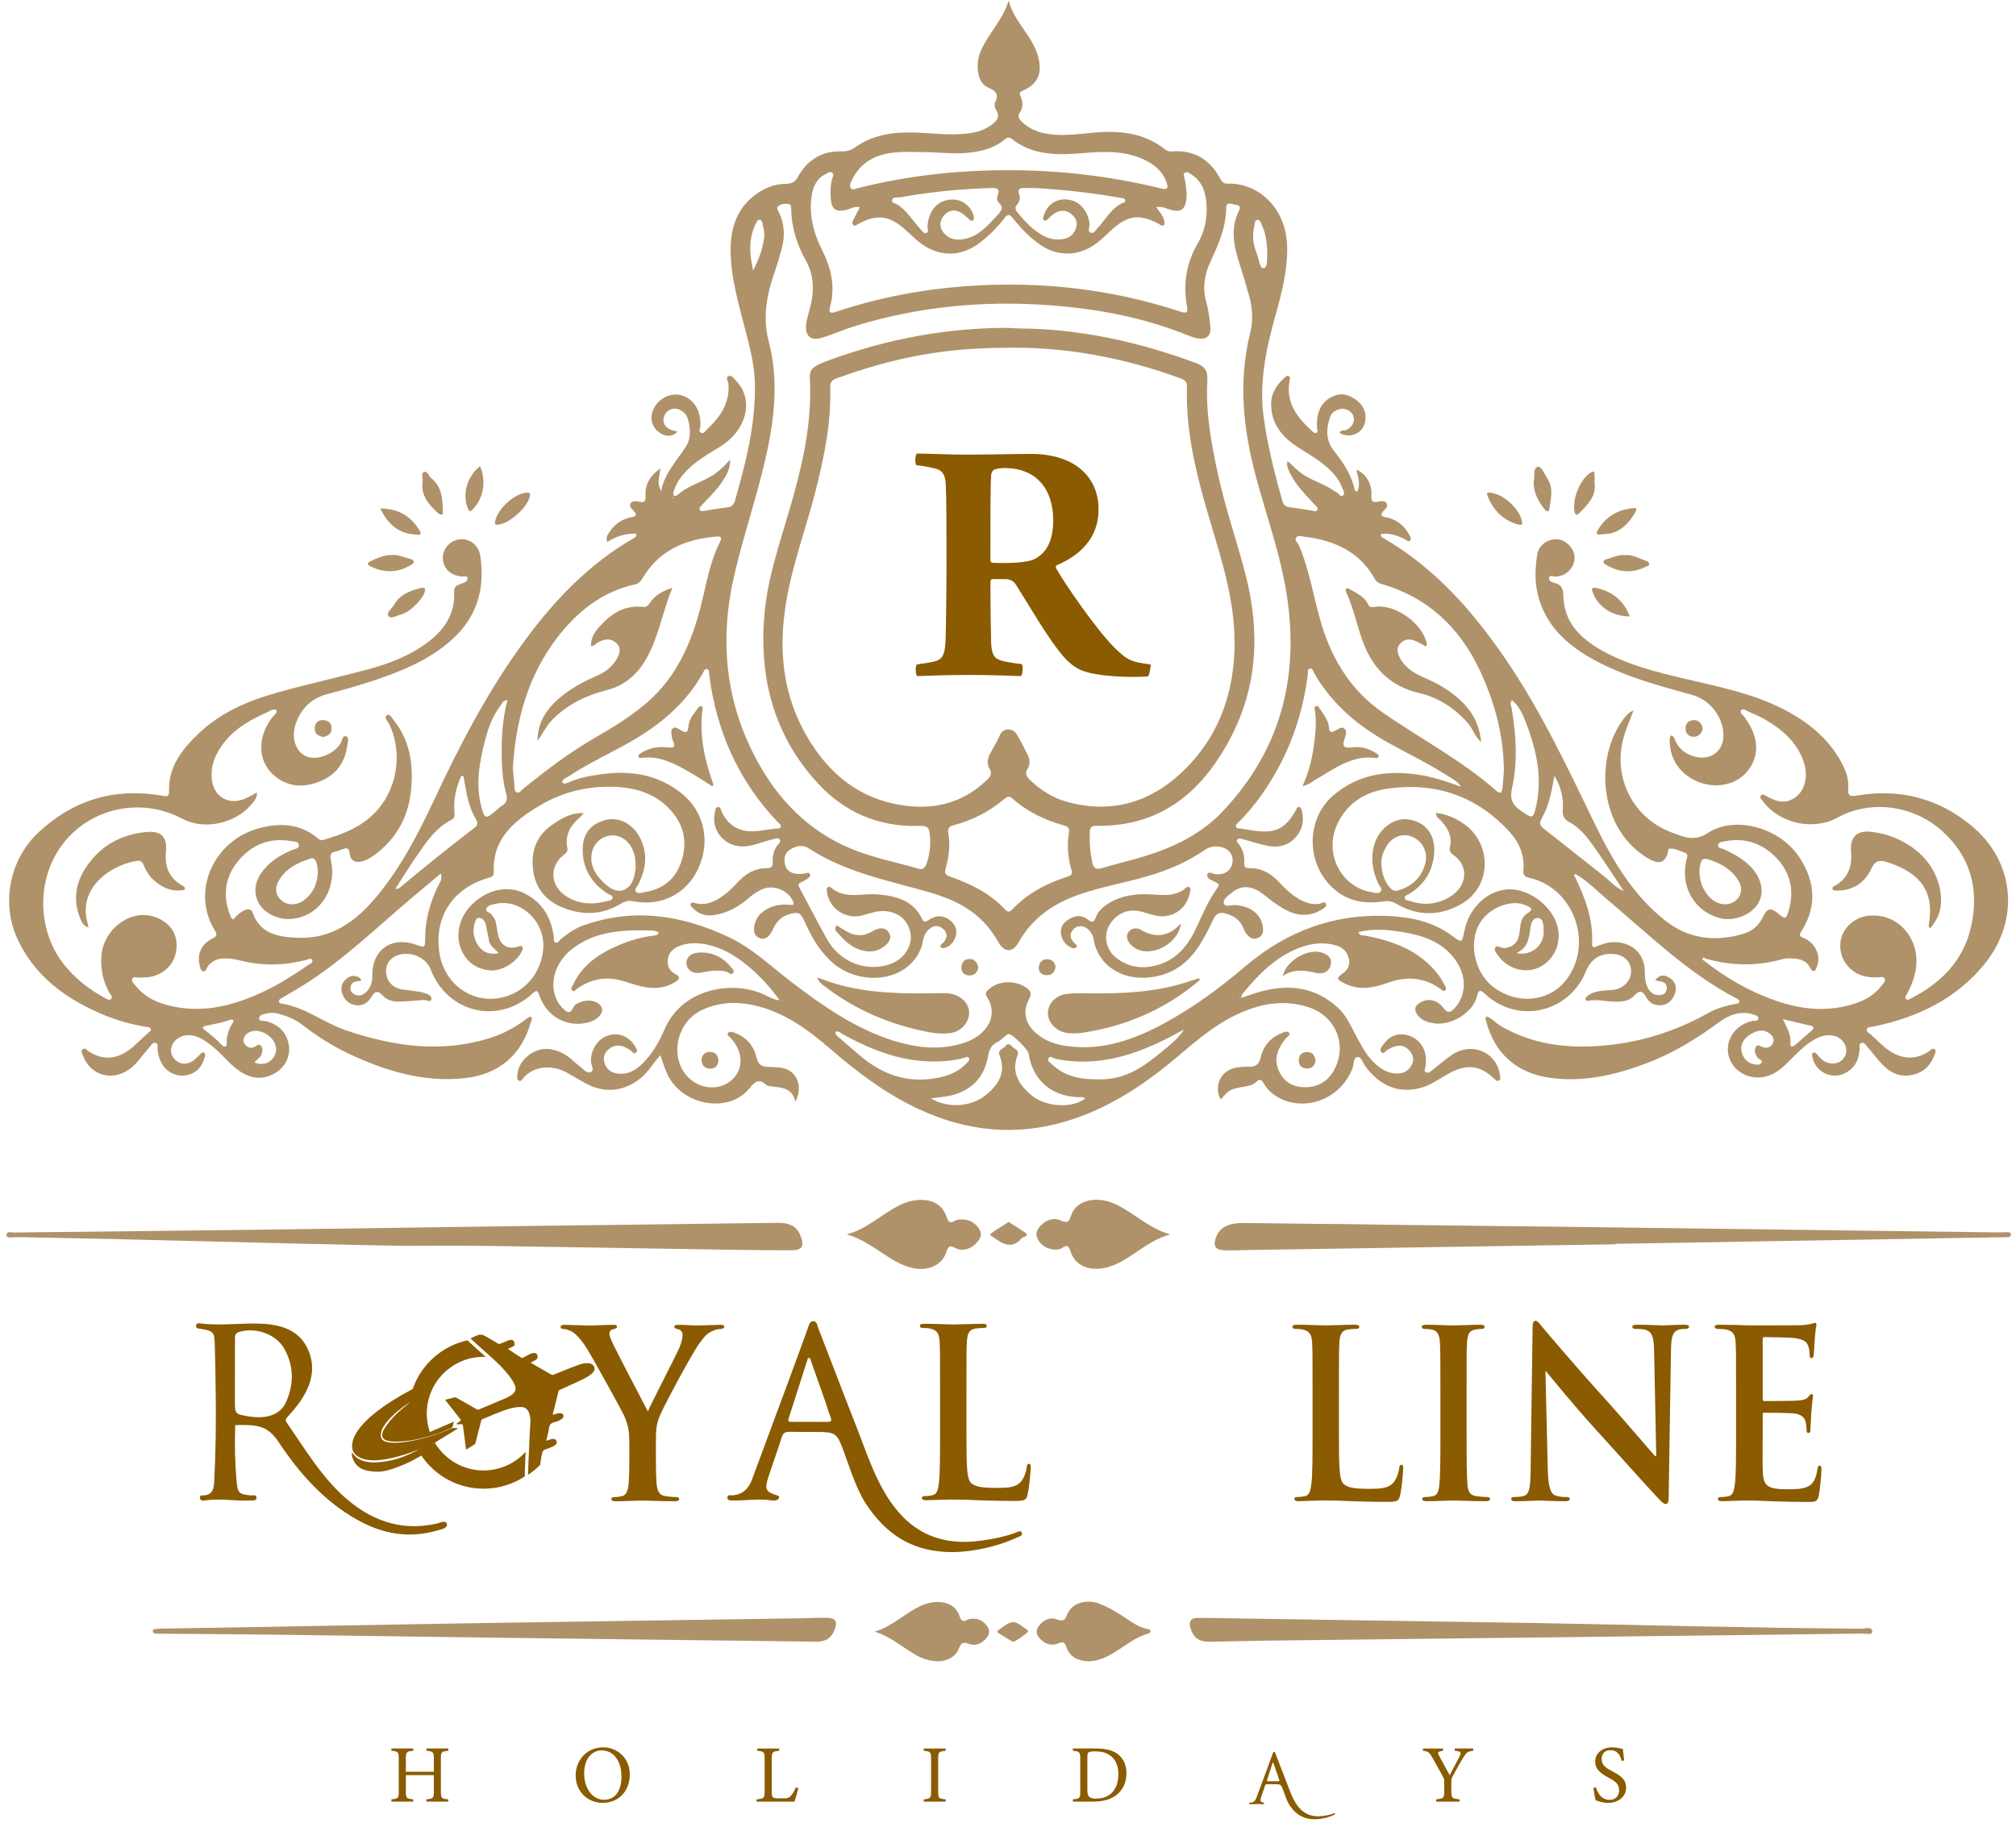 <?xml version="1.0" encoding="utf-8"?>
<!-- Generator: Adobe Illustrator 23.0.5, SVG Export Plug-In . SVG Version: 6.00 Build 0)  -->
<svg version="1.1" id="Layer_1" xmlns="http://www.w3.org/2000/svg" xmlns:xlink="http://www.w3.org/1999/xlink" x="0px" y="0px"
	 viewBox="0 0 1232.47 1117.06" style="enable-background:new 0 0 1232.47 1117.06;" xml:space="preserve">
<style type="text/css">
	.st0{clip-path:url(#SVGID_2_);fill:#AF9269;}
	.st1{clip-path:url(#SVGID_2_);fill:#8A5B01;}
</style>
<g>
	<defs>
		<rect id="SVGID_1_" x="-94.82" y="-149.72" width="1387.89" height="1387.89"/>
	</defs>
	<clipPath id="SVGID_2_">
		<use xlink:href="#SVGID_1_"  style="overflow:visible;"/>
	</clipPath>
	<path class="st0" d="M962.86,536.17c6.19,12.83,11.2,25.95,10.43,40.57c-0.17,3.26,1.59,2.52,3.51,1.68
		c4.19-1.84,8.57-2.77,13.15-2.15c9.58,1.3,15.71,8.35,15.62,18.22c-0.03,3.59,0.31,6.93,2.11,10.09c1.58,2.76,3.98,3.99,7.03,3.86
		c2.47-0.1,4.07-1.48,4.27-4.02c0.18-2.33-1.03-3.77-3.33-4.24c-1.1-0.23-2.2-0.42-3.73-0.71c2.47-3.63,5.44-3.49,8.35-1.83
		c3.57,2.04,5.02,5.41,3.84,9.38c-1.16,3.88-3.77,6.88-7.9,7.53c-3.86,0.61-7.53-0.86-9.46-4.29c-2.35-4.18-4.01-5.49-7.91-1.27
		c-3.01,3.26-7.67,3.63-12.14,3.48c-5.14-0.17-10.24-1.5-15.43-0.61c-0.81,0.14-1.91,0.22-2-0.83c-0.05-0.65,0.57-1.55,1.15-2.02
		c2.98-2.41,6.6-2.95,10.26-3.36c3.28-0.37,6.65-0.01,9.78-1.6c4.94-2.51,7.41-7.06,6.47-12.27c-0.86-4.74-4.88-8.03-10.37-8.46
		c-8.07-0.64-13.96,3.01-17,10.52c-10.33,25.53-41.79,32.64-61.81,13.77c-4.02-3.79-4.24-0.36-4.9,1.96
		c-2.88,10.12-15.99,17.65-26.26,16.12c-3.5-0.52-6.74-1.45-9.26-4.26c-3.19-3.55-2.81-6.46,1.43-8.7c4.64-2.45,9.9-1.34,13.67,3.6
		c2.39,3.13,3.88,3.12,6.55,0.4c7.64-7.78,7.85-20.2,0.58-30.06c-8.16-11.07-20.03-14.8-32.68-16.84
		c-8.67-1.39-17.44-2.16-26.31,0.03c0.6,2.7,2.61,1.95,4.05,2.23c17.58,3.32,33.69,9.36,44.97,24.29c1.49,1.97,2.58,4.25,3.8,6.41
		c0.49,0.87,1,1.92,0.11,2.75c-1.01,0.95-1.8-0.07-2.56-0.63c-10.16-7.46-21.1-8.17-32.69-3.94c-8.83,3.23-17.72,4.77-26.61,0.16
		c-4.75-2.47-4.74-3-0.44-6.17c2.77-2.04,4.17-4.79,3.5-8.25c-0.82-4.28-3.42-7.24-7.55-8.52c-7.99-2.47-15.91-1.39-23.47,1.62
		c-14.55,5.78-25.01,16.69-34.61,28.56c-0.16,0.2-0.02,0.64-0.02,1.74c4.18-1.38,8.11-2.89,12.16-3.96
		c17.36-4.58,33.38-2.48,46.95,10.23c4.95,4.63,7.6,10.87,10.76,16.72c3.32,6.15,6.43,12.44,11.72,17.25
		c3.91,3.56,8.26,6.19,13.79,6.05c4.26-0.11,7.33-2.18,8.95-6.06c1.3-3.11,0.12-5.89-2.02-8.25c-2.87-3.17-6.34-3.29-10.05-1.76
		c-0.92,0.38-1.77,0.92-2.68,1.32c-1.42,0.63-2.72,3.23-4.09,1.82c-1.69-1.72,0.42-3.67,1.51-5.21c3.53-4.98,8.77-6.83,14.43-5.28
		c6.18,1.69,10.51,6.74,11.17,13.26c0.18,1.81-0.07,3.65-0.07,5.48c0,1.36-1.65,3.05,0.26,3.98c1.49,0.73,2.85-0.68,3.99-1.54
		c3.98-3.01,7.68-6.42,11.81-9.19c12.22-8.19,27.46-1.66,29.3,12.41c0.15,1.13,0.71,2.51-0.44,3.24c-1.49,0.94-2.4-0.47-3.34-1.35
		c-7.97-7.53-15.74-8.68-25.48-3.9c-6.12,3.01-11.51,7.45-18.08,9.49c-13.73,4.25-26.15-0.59-35.14-13.24
		c-1.39-1.96-2.22-5.6-4.66-5.28c-2.55,0.34-2.03,4.12-2.81,6.34c-6.77,19.21-29.76,28.05-46.52,17.75
		c-3.17-1.95-5.83-4.49-7.68-7.7c-1.34-2.31-2.49-3.5-4.86-1.17c-1.86,1.83-4.39,2.33-6.85,2.78c-9.26,1.68-9.27,1.65-14.81,7.98
		c-4.06-7.22-0.68-16.31,7.05-18.9c3.37-1.13,6.88-1.2,10.38-1.16c3.86,0.04,6.04-1.41,6.95-5.49c1.67-7.49,6.4-12.64,13.61-15.38
		c1.23-0.47,2.86-1.09,3.74,0.07c1.18,1.56-0.82,2.15-1.59,3.08c-4.65,5.64-7.83,11.77-5,19.21c2.62,6.87,7.91,10.71,15.26,11
		c8.1,0.32,14.67-2.93,18.74-10.11c8.59-15.16,1.4-33.3-15.31-38.74c-15.69-5.11-30.56-2.13-44.96,4.89
		c-12.85,6.27-23.64,15.41-34.42,24.58c-20.57,17.49-42.63,32.36-68.88,40.22c-30.98,9.29-60.85,6.15-89.91-7.3
		c-20.28-9.39-37.89-22.71-54.68-37.25c-13.82-11.96-28.5-22.54-46.83-26.49c-10.69-2.3-21.26-1.68-31.26,3.01
		c-17.08,8.01-20.42,32.57-6.01,43.22c8.17,6.04,18.99,5.34,25.46-1.65c6.07-6.56,5.33-16.54-1.75-24.33
		c-0.82-0.9-2.72-1.68-1.8-3.09c0.94-1.44,2.76-0.7,4.14-0.18c7.11,2.64,11.64,7.87,13.29,15.05c1.01,4.38,3.22,5.75,7.23,5.77
		c2.66,0.01,5.33,0.16,7.96,0.56c9.1,1.37,13.63,10.85,8.63,20.65c-2.09-8.51-8.52-8.59-14.66-9.28c-1.14-0.13-2.52-0.31-3.3-1.01
		c-4.96-4.41-7.17-1.33-10.54,2.64c-12.91,15.2-40.98,9.9-49.89-9.17c-1.66-3.54-2.72-7.36-4.23-11.55
		c-4.32,4.77-7.19,10.09-11.83,13.9c-10.35,8.5-22.62,9.66-34.31,3.07c-3.76-2.12-7.45-4.39-11.24-6.45
		c-8.82-4.79-20.39-4.04-26.49,3.65c-0.69,0.86-1.42,2.15-2.81,1.31c-1.2-0.72-0.78-2.08-0.73-3.21c0.35-9.2,10.5-17.37,19.94-15.97
		c4.89,0.73,9.19,2.84,12.95,6.04c1.65,1.4,3.21,2.92,4.95,4.2c2.21,1.64,4.49,4.9,7.05,3.8c2.51-1.07,0.11-4.41,0.1-6.74
		c-0.01-7.24,4.35-13.86,10.8-15.74c6.24-1.82,12.29,0.58,15.92,6.32c0.8,1.26,2.05,2.88,1.01,4.07c-1.51,1.72-2.46-0.57-3.54-1.27
		c-3.81-2.46-7.84-4.21-12.09-1.51c-3.11,1.98-4.97,5.14-3.9,8.99c1.2,4.33,4.51,6.55,8.87,6.87c7.22,0.53,12.24-3.59,16.66-8.56
		c4.8-5.39,8.36-11.72,11.13-18.25c10.63-25.05,40.03-29.86,58.68-22.58c3.91,1.53,7.53,4.19,11.93,4.5l0.14,0.18l-0.21-0.11
		c-6.44-9.11-14.04-17.11-22.96-23.84c-7.56-5.71-15.78-9.8-25.35-10.92c-4.41-0.52-8.66-0.08-12.78,1.39
		c-3.84,1.36-6.7,3.95-7.28,8.12c-0.58,4.14,0.99,7.37,4.97,9.39c3.47,1.76,1.44,3.41-0.53,4.64c-7.35,4.57-15.18,4.23-23.14,2.03
		c-3.36-0.93-6.65-2.15-10.02-3.03c-9.8-2.55-18.78-0.69-26.97,5.21c-0.86,0.62-1.74,2.08-2.92,0.84c-0.97-1.02,0.07-2.18,0.54-3.2
		c5.84-12.63,16.56-19.62,28.83-24.72c6.48-2.69,13.2-4.61,20.18-5.51c1.2-0.16,2.73,0.15,3.48-1.91c-2.5-1.63-5.42-1.24-8.04-1.29
		c-16.02-0.32-31.76,1.06-44.99,11.41c-10.55,8.25-14.2,21.49-9.13,31.43c0.82,1.61,1.86,3.2,3.14,4.45
		c2.22,2.18,4.55,4.83,6.84-0.26c0.87-1.93,3.21-2.8,5.31-3.49c5.19-1.7,10.8,0.15,12.1,3.98c1.06,3.15-2.68,7.2-7.99,8.65
		c-12.93,3.54-25.68-3.2-30.16-16.29c-1.14-3.32-1.65-3.64-4.34-1.19c-21.11,19.24-52.12,11.66-62.28-15.11
		c-3.15-8.29-15.71-12.08-22.96-6.91c-3.49,2.49-4.65,6.07-4.04,10.11c0.68,4.52,3.55,7.55,7.8,8.9c2.49,0.79,5.24,0.77,7.86,1.17
		c2.46,0.38,4.99,0.6,7.34,1.34c1.98,0.63,4.99,1.53,4.56,3.84c-0.43,2.31-3.11,0.37-4.77,0.52c-4.97,0.43-9.95,0.8-14.93,0.99
		c-3.8,0.15-7.46-0.92-10.04-3.68c-3-3.22-4.74-2.88-6.9,0.82c-2.15,3.69-5.76,5.85-10.09,4.95c-4.14-0.86-7.01-3.75-8.05-8.02
		c-0.85-3.48,0.58-6.28,3.24-8.35c2.28-1.78,4.94-1.85,7.51-0.41c0.51,0.28,0.81,0.92,1.2,1.39c-0.41,0.37-0.64,0.76-0.86,0.76
		c-2.67-0.01-5.12,0.43-5.74,3.55c-0.4,2.02,0.57,3.52,2.38,4.51c2.83,1.55,5.29,0.5,7.26-1.44c2.72-2.69,3.73-6.11,3.67-9.99
		c-0.26-15.63,11.73-24.17,26.51-18.97c5.8,2.04,5.79,2.04,5.81-4.34c0.02-10.87,3.03-20.99,7.49-30.8c1.04-2.28,3.24-4.3,2.13-8.35
		c-5.99,5.02-11.55,9.65-17.08,14.31c-21.74,18.33-42.14,38.3-66.32,53.6c-4.5,2.84-9.13,5.47-13.72,8.17
		c-0.87,0.51-1.88,0.93-1.91,2.08c-0.03,1.02,0.89,1.34,1.69,1.46c14.36,2.14,25.64,11.65,39.03,16.21
		c28.98,9.86,58.17,14.17,88.15,4.86c8.51-2.64,16.2-6.9,23.22-12.36c0.49-0.38,1.12-0.57,1.6-0.8c1.65,1.09,0.64,2.24,0.37,3.23
		c-5.64,20.4-19.81,32.31-41.03,34.47c-25.25,2.58-48.39-4.65-70.81-15.26c-9.98-4.72-19.19-10.67-27.9-17.4
		c-4.31-3.33-9.19-5.33-14.35-6.76c-2.27-0.63-4.64-0.8-6.93-0.29c-2.03,0.45-5.04,0.76-5.13,3.01c-0.09,2.19,2.92,1.4,4.53,1.86
		c7.18,2.06,12.01,6.41,13.48,13.84c1.4,7.09-1.73,13.75-7.79,17.54c-7.33,4.59-14.63,3.95-21.62-0.54
		c-6.2-3.99-10.61-10.05-16.24-14.74c-3.09-2.57-6.24-5.02-10-6.5c-4.09-1.61-8.15-1.65-11.96,0.81c-4.08,2.64-5.45,7.63-3.21,11.26
		c2.7,4.37,7.71,5.54,12.13,2.68c1.52-0.98,2.75-2.41,4.14-3.59c0.83-0.7,1.49-2.31,2.77-1.55c1.44,0.86,0.57,2.42,0.21,3.63
		c-1.68,5.58-5.3,9.15-11.11,10.18c-5.63,1-11.59-1.77-14.54-6.68c-1.74-2.89-2.69-6.05-2.9-9.46c-0.08-1.23,0.59-2.94-0.97-3.57
		c-1.78-0.72-2.69,1.01-3.6,2.06c-2.94,3.39-5.62,7.01-8.61,10.35c-10.55,11.75-27.13,9.33-32.38-4.69
		c-0.48-1.28-1.74-2.91-0.03-4.04c1.42-0.94,2.42,0.71,3.44,1.38c7.91,5.16,15.87,5.13,23.78-0.14c4.89-3.26,8.57-7.88,13.14-11.5
		c0.63-0.5,1.44-1.03,1.04-2.02c-0.55-1.35-1.9-1.11-2.99-1.3c-9.9-1.66-19.46-4.51-28.63-8.57c-21.76-9.63-39.92-23.34-50.04-45.68
		c-9.86-21.79-4.41-48.39,13.14-64.74c21.28-19.82,46.3-27.28,74.98-22.44c2.2,0.37,4.9,1.52,4.77-2.6
		c-0.46-14.84,7.74-25.36,17.66-34.93c13.69-13.22,30.65-20.47,48.58-25.47c18.42-5.14,37.14-9.23,55.6-14.23
		c13.21-3.58,25.95-8.48,36.96-16.97c9.91-7.64,16.1-17.31,15.49-30.23c-0.2-4.13,2.48-4.38,5.07-5.34
		c1.53-0.57,3.42-1.32,3.06-3.35c-0.26-1.46-1.94-0.74-3.01-0.8c-7.2-0.42-11.89-4.83-12.03-11.38
		c-0.12-5.72,4.58-10.84,10.44-11.39c6.1-0.57,11.55,3.69,12.51,10.43c2.9,20.15-2.25,37.57-17.88,51.35
		c-14.6,12.87-32.27,19.69-50.38,25.59c-8.38,2.73-16.91,5.05-25.43,7.31c-9.69,2.57-15.88,8.77-19.15,17.98
		c-2.94,8.28-0.28,16.81,5.84,19.8c6.5,3.18,17-0.59,21.42-7.51c1.06-1.65,1.2-5.35,3.53-4.45c2.09,0.81,0.82,4.2,0.5,6.43
		c-1.58,10.97-8.01,18.14-18.2,21.73c-9.76,3.44-19.08,2.45-27.03-4.85c-9.43-8.67-9.55-23.06-0.51-34.88
		c1.03-1.35,2.99-2.27,2.61-4.56c-2.21-0.96-3.91,0.6-5.58,1.34c-12.83,5.67-24.52,12.76-31.11,25.97c-2.3,4.61-3.29,9.44-2.89,14.5
		c0.87,11,10.04,16.66,20.2,12.49c2.42-0.99,4.67-2.4,7.46-3.87c0.18,3.65-2.08,5.73-3.86,7.83c-8.43,9.94-27.02,16.03-41.89,8.17
		c-23.76-12.57-52.55-7.32-69.95,11.88c-18.92,20.88-20.01,54.47-2.59,76.89c6.87,8.84,15.47,15.5,25.2,20.83
		c1.16,0.64,2.57,1.71,3.67,0.84c1.7-1.35-0.1-2.74-0.73-3.88c-3.87-7.06-5.61-14.59-4.97-22.59c1.32-16.55,17.82-28.76,32.26-23.99
		c9.19,3.04,14.11,9.67,13.73,18.49c-0.39,9.12-6.42,16.24-15.67,18.2c-2.41,0.51-4.96,0.37-7.44,0.56
		c-1.38,0.11-3.23-1.09-3.99,0.81c-0.64,1.61,0.95,2.71,1.82,3.83c6.43,8.3,15.48,11.67,25.4,13.41c18.9,3.32,36.31-1.65,53.17-9.56
		c9.67-4.54,18.61-10.34,27.4-16.36c1.03-0.71,2.9-1.32,2.25-2.84c-0.69-1.63-2.31-0.49-3.5-0.18c-13.29,3.45-26.62,3.88-40,0.51
		c-3.56-0.9-7.13-1.47-10.85-1.34c-4.38,0.15-7.67,1.9-9.97,5.58c-0.58,0.94-0.67,2.45-2.25,2.24c-1.72-0.23-1.73-1.82-2.1-3.05
		c-2.06-6.87,0.67-13.47,7.23-16.76c2.5-1.25,3.85-2.1,1.95-5.11c-14.62-23.1-1.59-54.92,27.16-62.59
		c12.57-3.35,24.79-2.81,35.45,6.01c1.05,0.87,2.12,1.64,3.6,1.2c12.75-3.7,24.83-8.44,33.78-19.06
		c11.88-14.09,14.63-35.52,6.36-52.07c-0.81-1.63-3.26-3.78-1.22-5.1c1.86-1.21,3.12,1.75,4.27,3.19
		c9.5,11.9,11.76,25.85,10.69,40.47c-1.27,17.32-8.53,31.61-22.84,41.94c-2.18,1.57-4.47,2.93-7.06,3.66
		c-4.45,1.26-7.42-0.34-7.88-4.88c-0.35-3.39-1.67-3.48-4.19-2.49c-1.39,0.55-2.81,1.08-4.27,1.37c-3.19,0.63-3.65,2.11-2.96,5.32
		c3.46,16-4.81,31.01-18.98,35c-7.34,2.06-14.34,0.96-20.45-3.49c-7.57-5.51-8.86-15.58-3.22-23.6
		c4.74-6.73,11.43-10.95,18.93-14.12c1.54-0.65,4.31-0.76,4.16-2.9c-0.18-2.46-3.01-2.26-4.82-2.56
		c-13.16-2.21-24.09,2.14-32.4,12.29c-8.47,10.34-9.46,22.01-4.36,34.26c0.12,0.29,0.32,0.58,0.55,0.8
		c0.22,0.21,0.52,0.34,1.01,0.64c1.91-2.44,4.13-4.58,7.09-5.82c2.04-0.85,3.9-0.52,4.6,1.5c4.62,13.27,15.85,14.97,27.44,15.46
		c20.47,0.86,35.22-9.59,47.83-24.54c15.63-18.55,26.4-39.88,36.58-61.6c15.71-33.5,32.86-66.16,54.9-96.03
		c18.34-24.86,39.43-46.78,66.53-62.3c0.7-0.4,1.48-0.81,1.31-2.63c-6.33-0.28-12.09,1.6-17.81,5.09c-1.04-2.93,0.48-4.75,1.73-6.57
		c3.17-4.6,7.57-7.55,13.02-8.53c3.55-0.64,3.39-1.82,1.34-4.07c-1.08-1.18-2.8-2.45-1.83-4.26c1.04-1.95,3.39-1.55,4.99-1.2
		c4.15,0.9,4.36-0.57,4.2-4.34c-0.28-6.5,2.99-11.62,9.08-16.06c-0.48,5.1-2.41,9.39,0.54,13.8c1.95-11.12,9.81-18.61,15.3-27.52
		c2.87-4.66,2.63-10.56,1.1-16.07c-0.77-2.77-2.47-4.67-4.97-5.92c-3.72-1.85-7.85-0.33-9.56,3.48c-1.49,3.33,0.02,6.98,3.68,8.55
		c1.35,0.58,2.85,0.78,4.32,1.16c-2.62,3.47-7.77,3.46-11.81,0.04c-4.2-3.56-5.2-8.86-2.66-14.03c3.1-6.3,10.16-9.81,16.58-8.22
		c7.57,1.87,12.24,9.21,11.99,18.58c-0.04,1.51-1.58,3.62,0.44,4.47c1.75,0.73,2.79-1.45,3.93-2.52c6.94-6.55,12.39-13.95,12.81-24
		c0.05-1.16-0.03-2.32-0.1-3.48c-0.1-1.58-1.86-3.67-0.19-4.58c2.12-1.16,3.44,1.34,4.75,2.65c8.23,8.25,8.35,20.88,0.38,31.41
		c-3.05,4.04-6.9,7.11-11.24,9.73c-7.83,4.73-15.74,9.39-21.67,16.62c-2.57,3.13-4.61,6.52-5.58,10.49
		c-0.2,0.81-0.34,1.78,0.59,2.14c0.48,0.19,1.38-0.05,1.79-0.43c5.69-5.14,13.01-7.3,19.56-10.88c4.54-2.48,8.27-5.97,12.73-10.81
		c-0.08,6.12-2.5,9.94-4.97,13.64c-3.43,5.15-7.94,9.4-12.13,13.91c-0.84,0.91-2.37,1.88-1.38,3.33c0.72,1.05,2.17,0.51,3.3,0.34
		c4.6-0.69,9.19-1.55,13.81-2.09c2.67-0.31,3.67-1.97,4.3-4.16c6.66-23.25,12.62-46.64,12.16-71.09c-0.27-14.8-4.88-28.8-8.47-42.97
		c-3.31-13.09-6.51-26.23-6.39-39.82c0.13-13.8,4.46-25.78,16.48-34c5.24-3.59,10.98-5.62,17.25-5.7c3.56-0.05,5.67-1.06,7.49-4.35
		c5.69-10.29,14.55-15.78,26.5-15.49c3.16,0.07,5.74-0.55,8.34-2.41c12.05-8.67,25.86-9.71,40.07-8.97
		c11.12,0.58,22.24,2,33.34-0.35c3.51-0.74,6.64-2.13,9.53-4.12c3.53-2.42,6.23-5.09,3.13-9.81c-0.72-1.1-1.01-3.21-0.44-4.32
		c2.47-4.85,0.54-7.03-3.99-8.88c-3.73-1.52-5.6-5.03-6.3-9.03c-0.86-4.91-0.24-9.6,1.81-14.14c4.7-10.41,13.36-18.62,16.76-30.23
		c3.37,13.56,15.46,22.22,18.37,35.75c2.01,9.3-0.83,15.53-9.51,19.26c-2.07,0.89-2.49,1.63-1.57,3.63c1.55,3.36,1.64,6.8-0.49,9.99
		c-1.64,2.45-0.3,4.01,1.35,5.6c5.73,5.53,12.9,7.41,20.53,7.85c7.34,0.43,14.63-0.42,21.92-1.14c16.12-1.59,31.67-0.54,45.03,10.14
		c1.41,1.13,3,1.3,4.71,1.18c13.26-0.87,22.68,5.05,28.91,16.49c1.01,1.85,2.09,3.34,4.52,3.24c18.09-0.74,36.5,14.34,36.53,39.85
		c0.02,13.82-3.38,27.05-7.04,40.19c-5.74,20.64-10.32,41.3-7.32,63c2.41,17.37,6.63,34.29,11.44,51.1c0.61,2.12,1.8,3.37,4.14,3.67
		c4.78,0.61,9.54,1.44,14.31,2.18c0.98,0.15,2.17,0.59,2.8-0.33c0.88-1.26-0.35-2.13-1.1-2.94c-5.99-6.46-12.4-12.59-16.04-20.87
		c-0.8-1.82-1.82-3.55-0.9-6.23c2.72,2.48,5.05,4.87,7.66,6.93c5.02,3.97,11.2,5.81,16.72,8.87c2.03,1.13,3.97,2.43,5.98,3.6
		c1.16,0.67,1.97,2.95,3.61,1.52c1.34-1.17,0.02-2.83-0.47-4.15c-3.05-8.23-9.48-13.51-16.38-18.28c-4.51-3.12-9.37-5.74-13.8-8.97
		c-8.04-5.86-13.23-13.49-13.45-23.83c-0.15-6.88,3.2-12.06,8.03-16.5c0.8-0.74,1.76-1.9,3.01-0.95c0.9,0.69,0.4,1.82,0.22,2.79
		c-2.44,13.63,4.96,22.76,14.23,31.01c0.63,0.56,1.4,1.16,2.23,0.71c1.15-0.62,0.5-1.72,0.42-2.65
		c-0.83-10.08,2.8-17.08,10.39-19.98c5.48-2.1,10.17-0.22,14.34,3.21c3.88,3.2,5.48,7.49,4.63,12.49c-1.22,7.2-9.42,10.8-15.69,6.9
		c0.82-1.97,2.86-1.19,4.25-1.83c3.57-1.63,5.45-5.27,4.18-8.51c-1.35-3.44-5.5-5.24-9.11-3.95c-2.3,0.83-4.25,2.26-5.06,4.53
		c-2.53,7.11-2.62,14.52,2.08,20.45c5.78,7.3,10.86,14.7,12.89,23.89c0.14,0.63,0.37,1.27,1.62,1.38c2.13-4.38,0.54-8.81-0.54-13.36
		c5.69,2.11,9.63,8.54,9.21,15.66c-0.2,3.44,0.42,4.57,3.98,3.85c1.8-0.37,4.35-0.94,5.38,1.29c0.9,1.95-1.11,3.27-2.23,4.65
		c-1.67,2.05-1.44,3.01,1.37,3.52c6.83,1.23,11.76,5.15,14.88,11.32c0.51,1,1.24,2.29,0.06,3.18c-0.96,0.73-1.79-0.35-2.65-0.8
		c-4.73-2.49-9.63-4.15-15.13-3.36c0.05,2.04,1.55,2.4,2.6,3.02c30.84,18.13,53.75,44.22,73.66,73.33
		c21.61,31.59,37.81,66.09,54.41,100.4c10.94,22.61,23.57,44.27,43.77,59.96c14.2,11.04,30.72,12.82,47.83,7.52
		c5.05-1.57,8.98-4.98,11.32-9.96c2.61-5.55,5.01-6.07,9.54-2.14c4,3.47,4.77,3.33,6.23-1.61c3.61-12.17,1.37-23.24-7.38-32.43
		c-8.61-9.04-19.32-12.7-31.79-10.18c-1.54,0.31-3.76,0.22-3.95,2.31c-0.18,1.97,2.05,1.84,3.29,2.4
		c6.12,2.72,11.91,5.9,16.64,10.78c6.71,6.93,8.58,15.5,4.73,22.23c-4.12,7.21-14.97,11.47-23.51,9.22
		c-15.55-4.09-24.32-19.11-20.57-35.28c0.41-1.75,1.56-3.97-0.86-4.72c-3.12-0.96-6.08-2.83-9.5-2.47
		c-0.82,0.08-0.69,1.35-0.88,2.14c-1.49,6.04-4.96,7.58-10.67,4.57c-6.27-3.31-11.49-7.96-15.82-13.54
		c-15.49-20.03-15.75-52.25-0.62-72.5c1.46-1.95,3.06-3.81,6.11-5.26c-2.44,6.62-5.06,12.29-6.55,18.43
		c-5.65,23.25,6.37,46.9,28.68,55.77c1.7,0.68,3.41,1.33,5.14,1.94c6.23,2.21,11.39,3.27,18.22-1.19
		c16.69-10.91,44.08-3.14,55.92,14.94c9.64,14.71,10.96,30.06,1.05,45.41c-1.82,2.81-0.03,3.18,2,4.1
		c7.17,3.25,10.4,11.24,7.39,17.83c-0.41,0.89-0.58,2.1-1.77,2.19c-1.19,0.09-1.58-1.06-2.01-1.93c-2.13-4.29-6.02-5.53-10.34-5.76
		c-2.31-0.12-4.76-0.18-6.95,0.45c-15.65,4.47-31.22,4-46.77-0.37c-0.6-0.53-1.35-0.98-1.88-0.12c-0.35,0.57,0.23,1.05,0.84,1.27
		c13.25,10.51,27.73,18.88,43.72,24.47c15.94,5.58,32.09,7.21,48.48,1.91c6.63-2.14,12.44-5.57,16.69-11.24
		c0.86-1.15,2.31-2.37,1.67-3.93c-0.75-1.83-2.63-0.93-4.01-0.9c-4.2,0.08-8.28-0.15-12.17-2.05c-7.91-3.87-12.17-11.98-10.68-20.6
		c1.32-7.64,8.4-14.04,16.6-15c18.79-2.2,33.17,15,28.94,34.56c-1.03,4.76-2.75,9.22-5.16,13.43c-0.49,0.86-1.27,1.73-0.59,2.7
		c0.74,1.07,1.8,0.52,2.67,0.08c18.74-9.43,32.6-23.33,37.25-44.26c5.06-22.79-0.33-43.06-18.29-58.85
		c-17.34-15.24-43.27-18.83-63.49-7.66c-14.69,8.11-35.41,3.67-45.59-10.17c-0.78-1.05-2.16-2.03-1.12-3.41
		c0.85-1.13,1.99-0.39,3.06,0.24c6.25,3.71,12.62,5.45,18.92,0.19c5.21-4.35,6.85-13.06,4.22-20.81
		c-4.16-12.29-13.28-20.05-24.03-26.26c-3.16-1.83-6.56-3.25-9.92-4.69c-1.42-0.6-3.25-2.29-4.48-0.59
		c-0.99,1.37,1.1,2.48,1.91,3.67c1.12,1.64,2.36,3.23,3.32,4.96c5.91,10.64,5.34,20.55-1.59,28.84
		c-6.44,7.71-18.22,10.35-28.88,6.47c-11.15-4.05-18.11-13.54-18.29-24.93c-0.02-1.31-0.23-2.66,0.87-3.75
		c2.09,0.51,2.14,2.48,2.84,3.86c2.41,4.8,6.38,7.63,11.38,8.99c10.81,2.95,19.02-4.35,17.59-15.49
		c-1.37-10.65-8.95-19.45-19.45-22.33c-20.55-5.64-41.16-11.17-59.98-21.54c-16.42-9.05-29.52-21.07-34.04-40.25
		c-1.87-7.92-1.43-15.91-0.23-23.83c0.91-6.01,6.95-10.11,12.86-9.31c5.64,0.77,10.33,6.4,9.97,11.95
		c-0.38,5.84-5.63,10.64-11.74,10.83c-1.33,0.04-3.4-1.36-3.82,0.73c-0.39,1.93,1.73,2.68,3.31,3.08c4.14,1.06,5.33,3.35,5.41,7.79
		c0.29,16.42,10.59,26.3,23.83,33.69c15.72,8.77,33.06,13.02,50.4,17.13c20.08,4.75,40.42,8.68,59.07,18.01
		c15.31,7.65,28.44,17.85,36.76,33.31c2.66,4.94,4.55,10.13,4.06,15.74c-0.42,4.8,1.55,5.01,5.5,4.34
		c25.92-4.36,49.4,1.59,69.67,18.27c26.97,22.2,30.06,58.31,7.74,85.32c-17.1,20.7-39.82,31.64-65.53,37.28
		c-0.81,0.18-1.66,0.21-2.46,0.42c-1.25,0.33-3.01,0.13-3.49,1.48c-0.65,1.83,1.36,2.44,2.38,3.35c3.97,3.53,7.56,7.47,12.1,10.39
		c7.68,4.92,15.79,5.02,23.39-0.07c1.07-0.72,2.22-2.27,3.44-1.35c1.43,1.07,0.32,2.81-0.19,4.11c-2.49,6.34-7.04,10.43-13.78,11.72
		c-8.12,1.56-14.2-2.2-19.3-7.98c-2.75-3.11-5.22-6.47-7.97-9.58c-0.89-1.01-1.77-2.85-3.59-1.99c-1.47,0.69-0.81,2.37-0.9,3.62
		c-0.44,6.6-2.95,11.91-9.2,14.89c-8.08,3.85-17.66-0.81-19.56-9.54c-0.23-1.04-0.94-2.46,0.52-3.1c1.06-0.46,1.77,0.64,2.44,1.34
		c1.48,1.56,2.76,3.27,4.84,4.22c5.02,2.32,10.21,0.71,12.22-3.96c1.91-4.45-1.19-10.3-6.33-11.76c-4.84-1.37-9.21,0.08-13.34,2.54
		c-6.09,3.62-10.71,8.93-15.71,13.79c-3.6,3.5-7.39,6.66-12.35,8.14c-10.38,3.11-21.19-2.58-23.65-12.56
		c-2.36-9.59,4.26-19.04,14.8-21.2c1.18-0.24,3.13,0.43,3.35-1.27c0.24-1.85-1.73-2.22-3.1-2.66c-8.17-2.61-15.23,0.58-21.47,5.17
		c-13.48,9.92-27.64,18.54-43.31,24.5c-18.86,7.18-38.17,11.82-58.57,9.2c-20.85-2.67-34.59-14.63-39.86-34.55
		c-0.25-0.93-0.86-1.87,0.22-3.11c3.28,1.05,5.46,3.97,8.39,5.7c17.89,10.55,37.39,13.59,57.71,12.5
		c24.84-1.33,48.12-8.26,69.8-20.49c5.01-2.83,10.46-4.23,16.02-5.35c0.93-0.19,2.19,0.02,2.51-1.17c0.33-1.22-0.79-1.71-1.63-2.15
		c-29.99-15.7-53.86-39.37-79.42-60.85c-6.07-5.1-11.6-10.91-18.52-14.96c-0.38-0.03-0.96-0.24-1.12-0.07
		C962.01,535.2,962.43,535.72,962.86,536.17 M614.12,212.67c-37.08,0.16-67.25,5.82-102.84,18.75c-2.89,1.05-3.84,2.59-3.74,5.5
		c0.68,21.36-3.58,42.05-8.77,62.59c-5.78,22.89-14.2,45.08-18.13,68.47c-4.93,29.34-2.21,57.41,13.33,83.43
		c12.33,20.65,29.41,35.34,53.39,40.21c20.84,4.23,40.08,0.63,56.02-14.72c2.12-2.05,3.43-3.86,1.58-6.86
		c-1.82-2.96-1.22-6.17,0.28-9.09c1.97-3.83,4.32-7.43,6.04-11.44c1.98-4.62,7.8-4.7,10.39-0.34c2.37,3.99,4.5,8.14,6.55,12.32
		c1.38,2.8,1.75,5.79-0.05,8.6c-1.69,2.65-0.79,4.53,1.24,6.53c6.8,6.65,14.66,11.55,23.85,13.95c26.22,6.85,49.37,0.2,68.78-17.91
		c23.09-21.55,32.82-49.15,32.71-80.36c-0.09-24.98-7.44-48.55-14.51-72.18c-8.17-27.31-15.47-54.82-14.61-83.72
		c0.09-2.93-1.22-4.05-3.72-4.97C686.55,218.39,650.08,211.83,614.12,212.67 M356.81,497.13c-1.14,1.35-1.49,1.91-1.97,2.32
		c-5.92,5.04-9.71,10.93-7.96,19.17c0.46,2.18-1.19,3.19-2.63,4.39c-8.37,7.01-7.82,18.27,1.24,24.53
		c7.99,5.52,16.78,5.79,25.83,3.39c1.18-0.31,3-0.39,3.14-1.95c0.15-1.62-1.74-1.78-2.79-2.45c-9.68-6.15-15.21-14.84-15.45-26.37
		c-0.22-10.25,4.73-16.41,14.37-18.87c7.51-1.91,16.03,2.36,20.3,10.25c5.42,10.01,4.21,19.86-0.87,29.58
		c-0.66,1.27-2.32,2.53-1.35,3.99c1.09,1.65,3.1,0.77,4.65,0.54c10.68-1.59,18.72-6.94,22.63-17.23c4.2-11.06,3.06-21.89-4.36-31.16
		c-10.21-12.75-24.6-16.34-40.18-16.21c-14.97,0.13-29.07,4.03-41.83,11.72c-15.24,9.18-28.6,20.04-27.71,40.45
		c0.09,2.01-0.84,2.86-2.78,3.4c-21.88,6.11-33.49,23.33-30.59,45.23c2.26,17.07,15.87,29.27,32.17,28.85
		c16.87-0.44,30.27-13.58,31.47-30.87c1.15-16.47-14.1-30.67-29.25-27.16c-2.05,0.47-4.73,0.78-5.51,2.89
		c-0.84,2.27,2.41,2.23,3.27,3.76c0.73,1.29,1.91,2.43,2.27,3.8c0.75,2.88,0.93,5.91,1.64,8.8c1.48,6.06,5.59,8.52,11.53,7.09
		c1.07-0.26,2.25-1.33,3.16-0.05c0.77,1.08-0.03,2.21-0.56,3.26c-3.35,6.53-12.32,11.85-19.38,11.1
		c-8.52-0.91-14.58-5.47-17.64-13.49c-3.53-9.25-0.32-20.28,7.68-27.61c9.32-8.53,21.34-10.92,31.2-6.03
		c10.92,5.42,16.4,14.63,18,26.45c0.17,1.25-0.44,2.97,0.95,3.62c1.53,0.72,2.23-1.02,3.18-1.84c4.31-3.73,8.98-6.86,14.41-8.76
		c30.82-10.77,60.36-6.07,89.04,7.64c14.12,6.75,25.33,17.68,37.6,27.06c19.12,14.59,38.74,28.35,61.94,35.77
		c14.85,4.75,30.04,6.43,45.11,1c11.5-4.15,20.43-15.41,12.49-27.74c-1.52-2.36,0.28-3.69,1.81-4.98
		c5.76-4.85,15.39-5.08,21.98-0.74c2.93,1.93,3.96,3.66,2.02,7.3c-4.05,7.62-2.36,14.88,4.2,20.66c5.84,5.15,12.89,7.3,20.52,8.18
		c20.99,2.41,39.78-4.28,57.75-14.01c17.92-9.7,34.28-21.76,49.74-34.93c25.21-21.46,54.1-32.27,87.22-30.8
		c13.9,0.62,27.45,3.39,39.03,11.99c6.23,4.63,6.21,4.67,7.73-2.94c2.81-14.02,13.92-24.61,26.56-25.32
		c12.05-0.68,25.83,9.05,29.86,21.08c3.56,10.63-1.05,21.97-10.81,26.62c-8.71,4.15-19.85,0.76-25.41-7.81
		c-0.85-1.31-2.45-2.75-1.22-4.45c1-1.39,2.45-0.13,3.67,0.18c2.25,0.57,4.3,0.05,6.25-1.01c4.1-2.22,4.6-6.3,5.03-10.28
		c0.4-3.77,1.03-7.56,4.44-9.61c4.65-2.8,1.77-3.79-0.86-4.99c-6.91-3.14-17.17-0.37-23.92,5.79c-12.55,11.45-9,34.48,4.37,44.4
		c14.27,10.59,33.22,8.96,43.67-3.86c17.8-21.83,5.78-56.77-21.79-63.08c-2.78-0.64-4.07-1.55-3.79-4.57
		c0.81-9-2.36-16.85-8.26-23.35c-20.11-22.14-45.42-30.8-74.73-26.65c-13.3,1.88-24.52,8.44-30.66,21.4
		c-8.52,17.99,1.89,38.8,21.02,41.95c1.75,0.29,3.94,1.19,5.25-0.31c1.54-1.77-0.54-3.31-1.27-4.87c-3.65-7.8-4.93-15.8-2.41-24.23
		c2.95-9.85,12.49-16.65,21.34-15.05c10.64,1.91,16.28,9.88,15.08,21.59c-1.07,10.47-6.2,18.43-15.21,23.9
		c-1.09,0.66-2.91,1.02-2.68,2.57c0.22,1.49,2.06,1.33,3.27,1.75c7.27,2.53,14.51,2.22,21.42-0.94
		c12.64-5.77,16.26-19.38,4.66-27.52c-1.54-1.08-2.19-2.36-1.75-4.25c1.58-6.71-1.19-11.95-5.67-16.62
		c-1.16-1.21-2.98-2.07-2.75-4.57c5.93,0.8,11.06,2.9,15.84,5.98c18.64,12.01,18.53,38.99-0.54,49.81
		c-12.93,7.34-26.37,7.53-39.42-0.12c-2.62-1.54-4.94-1.99-7.96-1.54c-12.81,1.94-24.08-0.39-33.44-10.59
		c-14.09-15.35-13.22-40.62,2.62-54.19c15.04-12.88,32.66-15.47,51.56-12.78c8.84,1.26,17.29,4.11,26.56,7.48
		c-1.99-3.15-4.29-4.18-6.32-5.51c-11.86-7.75-24.58-13.97-36.98-20.76c-19.14-10.48-35.54-24-46.53-43.3
		c-0.63-1.1-0.92-3.05-2.47-2.75c-1.94,0.37-1.17,2.44-1.35,3.81c-2.64,19.99-8.35,38.98-17.97,56.77
		c-6.61,12.23-14.44,23.52-24.33,33.33c-0.82,0.82-1.99,1.65-1.57,2.89c0.45,1.34,1.95,0.93,3.06,1.1c2.63,0.4,5.25,0.89,7.89,1.26
		c13.14,1.87,19.15-1.1,25.69-12.66c0.47-0.83,0.66-2.11,1.93-1.83c1.07,0.24,1.37,1.39,1.62,2.35c1.28,5.09,0.78,9.91-2.29,14.3
		c-4.53,6.48-10.96,8.52-18.4,7.13c-5.38-1.01-10.61-2.81-15.92-4.2c-0.94-0.25-2.12-0.55-2.83,0.31c-0.82,1,0.15,1.84,0.73,2.59
		c2.63,3.46,3.86,7.37,3.51,11.68c-0.2,2.42,0.73,3.29,3.11,3.25c7.53-0.13,13.39,3.38,18.36,8.7c2.85,3.04,5.75,6.03,9.19,8.41
		c4.46,3.09,9.16,5.41,14.86,4.77c1.51-0.17,3.65-2,4.42-0.09c0.78,1.92-1.68,2.93-3.18,3.87c-1.26,0.78-2.63,1.45-4.04,1.89
		c-9.53,2.98-17.18-1.33-24.53-6.53c-2.98-2.11-5.68-4.66-8.75-6.62c-6.26-4.01-12.21-3.66-17.48,0.95
		c-1.96,1.71-5.2,3.67-4.43,6.15c0.82,2.63,4.38,0.93,6.69,1.04c9.01,0.45,15.65,5.23,17.05,12.59c0.61,3.2,0.38,6.21-3.03,7.6
		c-3.74,1.52-5.86-1.08-7.72-3.77c-0.46-0.67-0.7-1.5-1.02-2.28c-1.98-4.88-5.76-7.51-10.68-8.93c-3.63-1.04-6.02-0.13-7.66,3.41
		c-2.02,4.37-4.24,8.67-6.63,12.85c-5.7,9.98-13.3,17.88-24.71,21.25c-19.84,5.88-39.22-3.22-42.05-22.51
		c-0.23-1.54-1.26-3.1-2.27-4.37c-2.65-3.32-6.94-3.9-9.65-1.29c-3.03,2.91-2.44,5.89,0.31,8.7c0.74,0.76,2.28,1.44,1.01,2.71
		c-0.89,0.89-2.24,0.44-3.3-0.09c-3.37-1.68-5.34-4.45-5.91-8.14c-0.57-3.71,1.16-6.5,4.07-8.52c4.04-2.8,8.3-3.53,12.46-0.26
		c2.23,1.75,3.52,1.93,4.66-1.17c1.42-3.85,4.35-6.58,7.85-8.75c8.96-5.52,18.78-6.17,28.9-5.37c6.02,0.48,11.98,0.55,17.25-3.17
		c0.99-0.7,1.9-2.39,3.35-1.25c1.21,0.96,0.46,2.49,0.18,3.76c-2.16,9.84-11.31,15.69-21.12,13.42c-3.24-0.75-6.38-1.94-9.63-2.65
		c-7.62-1.66-14.95,2-18.73,9.18c-3.15,5.98-1.69,13.97,3.73,18.64c6.6,5.69,14.41,7.43,22.87,5.86
		c12.76-2.37,20.64-10.72,26.09-21.88c4.3-8.8,7.83-18.02,13.68-25.99c1.9-2.59,0.05-2.85-1.64-3.82c-1.9-1.09-5.28-1.93-4.44-4.53
		c0.73-2.27,3.47-0.09,5.29,0.01c5.52,0.3,9.45-2.49,10.05-7.47c0.59-4.88-2.67-8.71-8.15-9.44c-3.23-0.43-6.16,0.15-8.97,2.1
		c-9.09,6.3-19.05,10.84-29.55,14.32c-15.81,5.25-32.42,7.55-48.13,13.2c-15.4,5.54-27.93,14.47-36.08,29.04
		c-3.48,6.22-8.6,6.09-12.1-0.06c-2.56-4.5-5.5-8.68-9.1-12.44c-9.95-10.4-22.76-15.41-36.18-19.13
		c-24.34-6.75-49.24-11.86-70.87-26.08c-3.58-2.36-7.78-1.45-11.37,0.83c-2.82,1.79-3.69,4.6-3.32,7.82
		c0.63,5.52,4.95,7.94,12.18,6.82c1.11-0.17,2.54-1.01,3.2,0.21c0.8,1.48-0.61,2.42-1.7,3.15c-1.1,0.74-2.26,1.45-3.48,1.93
		c-1.87,0.74-2.07,1.63-1.11,3.41c5.59,10.35,10.9,20.85,16.62,31.12c7.64,13.71,22.39,20.05,36.86,16.19
		c10.21-2.72,16.42-11.9,14.12-20.85c-2.41-9.33-11.59-14.12-22.15-11.51c-2.42,0.6-4.8,1.38-7.22,2.01
		c-9.9,2.57-20.02-4.18-21.39-14.25c-0.15-1.12-0.65-2.43,0.65-3.14c1.08-0.59,1.82,0.4,2.59,1c4.64,3.63,10.05,4.04,15.63,3.8
		c3.99-0.17,8.02-0.65,11.97-0.32c11.29,0.95,21.83,3.53,27.32,15.11c0.84,1.78,1.93,1.93,3.57,0.8c1.35-0.93,2.89-1.68,4.45-2.19
		c4.6-1.5,10.78,1.91,12.45,6.72c1.44,4.17-1.1,9.85-5.29,11.72c-1.21,0.54-2.72,1.33-3.7,0.13c-1.03-1.27,0.62-1.99,1.34-2.74
		c2.6-2.76,3.02-5.63,0.14-8.29c-2.88-2.67-5.94-2.5-8.91,0.17c-2.1,1.89-3.06,4.23-3.55,6.95c-1.04,5.74-3.75,10.59-8.05,14.59
		c-12.47,11.6-34.79,10.53-48.29-2.14c-7.33-6.87-12.1-15.41-16.08-24.33c-2.65-5.95-4.29-6.03-10.54-3.95
		c-3.62,1.21-6.18,3.82-7.97,7.18c-0.78,1.47-1.41,3.04-2.36,4.39c-1.52,2.17-3.55,3.71-6.37,2.71c-2.97-1.05-3.89-3.64-3.59-6.44
		c0.37-3.53,1.71-6.67,4.58-9.13c4.89-4.19,10.57-5.36,16.76-4.93c1.71,0.12,3.8,0.71,2.37-2.33c-3.19-6.8-12.37-10.25-19.18-6.96
		c-2.67,1.29-5.25,2.97-7.47,4.92c-6.14,5.37-12.92,9.25-21.05,10.64c-5.23,0.9-9.7-0.38-13.39-4.2c-0.77-0.79-2.05-1.64-1.15-2.91
		c0.66-0.92,1.83-0.31,2.78-0.07c5.01,1.24,9.55-0.11,13.83-2.64c4.77-2.82,8.7-6.65,12.44-10.69c4.6-4.97,10.21-8.11,17.08-8.08
		c3.33,0.01,3.9-1.3,3.76-4.16c-0.17-3.56,0.76-6.91,2.87-9.89c0.73-1.03,2.38-2.04,1.52-3.37c-0.96-1.49-2.74-0.63-4.15-0.32
		c-5.52,1.23-10.71,3.65-16.4,4.29c-12.13,1.37-21.76-8.83-19.21-20.47c0.3-1.38,0.15-3.42,2.1-3.49c1.62-0.06,1.61,1.88,2.16,3.02
		c3.94,8.24,10.36,12.09,19.58,11.77c4.53-0.16,8.9-1.16,13.36-1.62c1.12-0.12,2.61,0.27,3.08-1.07c0.47-1.33-0.95-1.97-1.72-2.78
		c-24.15-25.37-37.59-55.72-42.01-90.28c-0.16-1.24,0.29-3.07-1.34-3.39c-1.63-0.32-1.95,1.52-2.57,2.61
		c-10.63,18.68-26.51,31.85-44.89,42.22c-12.45,7.03-25.5,12.99-37.43,20.95c-1.37,0.91-3.56,1.23-3.62,3.53
		c1.35,1.12,2.68,0.5,3.83-0.01c6.16-2.73,12.73-3.98,19.3-4.92c18.12-2.59,35.21-0.26,49.98,11.71
		c13.76,11.15,17.78,29.3,9.99,46.04c-6.86,14.74-22.02,23.37-39.85,19.79c-2.89-0.58-5.1,0.14-7.49,1.58
		c-11.4,6.92-23.42,7.16-35.48,2.31c-10.54-4.24-16.99-12.23-18.19-23.69c-1.15-11,2.25-20.37,11.68-26.85
		C343.01,500.6,348.62,496.9,356.81,497.13 M615.82,200.47c2.66,0.13,5.32,0.35,7.98,0.37c36.9,0.31,72.3,8.26,106.78,20.91
		c5.87,2.15,7.87,4.82,7.53,10.82c-1.13,19.5,2.38,38.45,6.47,57.34c4.47,20.68,11.51,40.65,16.8,61.11
		c9.01,34.85,7.64,68.68-9.48,100.89c-17.37,32.7-42.68,53.72-81.84,53.03c-2.95-0.05-3.74,1.24-3.84,3.85
		c-0.24,6.19,0.26,12.29,1.46,18.36c0.69,3.5,2.26,4.75,5.94,3.66c8.61-2.55,17.38-4.6,25.97-7.23
		c18.05-5.53,34.83-13.62,47.96-27.54c36.76-38.96,47.56-85.32,38.28-137.18c-4.09-22.83-11.91-44.68-17.92-67.01
		c-7.85-29.19-11.06-58.47-3.61-88.28c1.85-7.38,1.47-14.91-0.53-22.25c-1.79-6.58-3.79-13.11-5.86-19.61
		c-3.5-10.97-6.06-21.91-0.41-32.97c1.29-2.53-0.16-3.44-2.29-3.59c-2.12-0.15-5.53-2.4-5.57,2.13
		c-0.12,12.06-5.02,22.65-9.85,33.25c-3.59,7.88-4.73,15.75-2.35,24.24c1.34,4.78,2.02,9.79,2.5,14.74c0.6,6.11-2.61,8.65-8.58,7.22
		c-1.45-0.35-2.91-0.77-4.29-1.34c-24.08-9.85-49.25-15.27-75.03-17.86c-43.7-4.4-86.76-1.23-128.93,11.68
		c-6.86,2.1-13.39,5.04-20.2,7.19c-7.28,2.29-11.04-0.91-10.02-8.48c0.4-2.95,1.29-5.85,2.07-8.74c2.78-10.29,3.1-20.33-2.36-30.01
		c-5.4-9.56-8.57-19.82-8.92-30.88c-0.05-1.44,0.22-3.36-1.81-3.58c-2.13-0.23-4.46-0.06-6.16,1.41c-1.27,1.1-0.08,2.49,0.46,3.63
		c3.29,6.91,3.83,14.1,1.92,21.43c-1.42,5.47-3.02,10.91-4.87,16.24c-4.68,13.46-6.98,27.13-3.3,41.17
		c6.59,25.14,3.26,49.89-2.57,74.56c-5.39,22.84-12.99,45.08-18.33,67.95c-9.34,40.03-5.74,78.4,14.18,114.67
		c12.93,23.54,31,41.99,56.01,52.72c13.64,5.85,28.32,8.56,42.51,12.76c2.98,0.88,4.18-1.53,4.93-3.79
		c1.72-5.1,2.34-10.37,1.9-15.76c-0.48-6.01-1.25-6.82-7.3-6.68c-24.47,0.58-45.09-8.47-61.41-26.24
		c-26.74-29.12-35.85-64.23-32.52-102.96c1.93-22.38,9.3-43.55,15.56-64.93c6.99-23.87,12.7-47.98,12.44-73.05
		c-0.12-11.5-2.65-12.48,12.44-17.93C542.72,207.25,578.64,200.49,615.82,200.47 M525.65,126.76c-3.48-0.99-6,1.23-8.84,1.74
		c-5.83,1.04-8.19-0.35-8.83-6.19c-0.47-4.31-0.37-8.64,0.73-12.89c0.32-1.23,1.31-2.68,0.09-3.74c-1.45-1.26-2.85,0.19-4.09,0.79
		c-5.29,2.59-7.57,7.42-8.43,12.81c-1.89,11.79,0.93,23.01,6.16,33.36c5.72,11.32,8.39,22.69,5,35.11c-1.04,3.82,0.6,3.92,3.59,2.92
		c26.66-8.89,54.04-14.03,82.09-15.86c43.85-2.86,86.74,1.92,128.51,15.76c4.13,1.37,4.67,0.23,4.01-3.46
		c-2.45-13.61-0.37-26.38,6.68-38.45c4.19-7.18,5.79-15.23,5.27-23.56c-0.46-7.4-2.5-14.13-9.24-18.4c-1.2-0.76-2.58-2.12-4.05-1.03
		c-1.3,0.96-0.25,2.47-0.04,3.72c0.72,4.27,1.59,8.54,0.96,12.88c-0.88,6-3.51,7.59-9.3,6.08c-2.75-0.72-5.38-2.39-9.09-1.71
		c2.09,2.96,4.28,5.32,4.9,8.48c0.19,0.95,0.55,2.03-0.53,2.69c-0.88,0.54-1.52-0.19-2.23-0.59c-12.01-6.67-19.51-5.79-29.64,3.54
		c-3.55,3.27-6.89,6.76-10.98,9.4c-10.64,6.87-22.96,6.44-33.17-1.01c-6.1-4.46-11.28-9.84-15.96-15.69
		c-1.98-2.46-3.11-2.85-5.18-0.07c-3.98,5.35-8.77,9.99-13.95,14.21c-12.2,9.95-26.64,9.97-38.78-0.07
		c-2.82-2.33-5.39-4.95-8.14-7.36c-9.84-8.62-17.31-9.38-28.91-2.97c-0.86,0.48-1.7,1.27-2.66,0.34c-0.86-0.84-0.53-1.9-0.09-2.79
		C522.79,132.14,524.18,129.57,525.65,126.76 M919.41,471.27c-0.19-21.89-5.64-41.83-14.51-60.89
		c-12.41-26.68-32.07-45.25-60.77-53.48c-1.54-0.44-2.69-1.2-3.46-2.61c-9.3-16.93-24.74-23.82-42.94-26.09
		c-1.75-0.22-4.01-1.15-5.25,0.36c-1.51,1.83,0.99,3.16,1.55,4.77c0.38,1.1,0.94,2.13,1.36,3.21c5.75,14.96,8.09,30.87,12.81,46.14
		c6.72,21.75,18.38,39.96,37.06,52.95c23.19,16.12,48.43,29.25,69.75,48.1c2.26,2,3.28,0.56,3.51-1.71
		C918.92,478.21,919.16,474.39,919.41,471.27 M313.54,469.45c0.33,3.74,0.57,7.39,1.01,11.02c0.17,1.39-0.35,3.29,1.36,3.98
		c1.74,0.71,2.63-1.08,3.72-1.96c14.1-11.42,28.51-22.4,44.26-31.48c11.25-6.48,22.32-13.21,32.12-21.83
		c17.48-15.37,26.41-35.43,32.14-57.43c3.56-13.64,5.58-27.77,12.08-40.53c1.8-3.53-0.81-3.25-2.73-3.08
		c-18.68,1.58-34.47,8.39-44.55,25.16c-1.19,1.98-2.38,3.52-4.71,4.03c-20.07,4.4-35.31,16.65-47.31,32.19
		C322.91,412.84,315.31,440.31,313.54,469.45 M653.52,509.01c0.49-3.28-1.34-3.79-3.43-4.39c-11.5-3.26-22.09-8.34-31.09-16.33
		c-2.07-1.84-3.33-1.19-5.09,0.29c-9.04,7.62-19.31,12.95-30.74,15.93c-2.78,0.72-3.98,1.91-3.44,4.87
		c1.34,7.36,0.37,14.62-1.62,21.71c-0.78,2.77-0.06,3.93,2.48,4.82c12.67,4.45,24.6,10.17,33.9,20.26c1.42,1.54,2.69,1.66,4.18,0.08
		c9.48-10.1,21.36-16.21,34.36-20.39c2.01-0.65,2.7-1.74,2.08-3.72C652.72,524.36,652.3,516.46,653.52,509.01 M567.91,93.05
		c-6.65,0-13.34-0.44-19.95,0.09c-12.14,0.98-22.15,5.78-27.45,17.61c-0.6,1.33-1.34,2.98-0.39,4.29c1.14,1.57,2.75,0.36,4.12,0.02
		c23.46-5.91,47.31-9.32,71.43-10.5c38.59-1.88,76.76,1.44,114.34,10.71c3.59,0.89,4.32-0.28,3.27-3.44
		c-2.07-6.19-6.37-10.36-12.04-13.33c-12.23-6.41-25.27-6.06-38.5-4.93c-15.56,1.33-31.04,1.82-44.31-8.72
		c-1.9-1.51-3.32-0.31-4.82,0.9c-5.63,4.54-12.26,6.4-19.31,7.38C585.49,94.36,576.71,93.41,567.91,93.05 M582.39,122
		c5.81,0.01,11.16,4.02,12.63,9.48c0.3,1.11,0.9,2.47-0.2,3.25c-1.24,0.88-2.04-0.45-2.9-1.18c-1.38-1.18-2.69-2.52-4.24-3.42
		c-4.33-2.53-8.59-1.49-11.29,2.57c-2.53,3.8-1.8,7.87,1.93,11.08c2.71,2.33,5.82,2.99,9.3,2.63c10.25-1.07,16.2-8.44,22.53-15.26
		c2.06-2.22,3.55-4.39,0.55-7.16c-1.07-0.99-1.43-2.84-0.87-4.25c1.88-4.71-0.73-4.88-4.3-4.77c-18.5,0.53-36.86,2.4-55.07,5.65
		c-1.8,0.32-4.76-0.56-5.1,1.89c-0.27,1.92,2.73,1.95,4.11,3.06c2.07,1.68,4.1,3.35,5.77,5.47c2.46,3.14,4.99,6.23,7.63,9.22
		c0.92,1.05,1.91,2.8,3.59,2.13c1.64-0.65,0.52-2.37,0.56-3.59C567.4,128.72,573.52,121.98,582.39,122 M633.19,114.99
		c-2.33,0-4.66,0.06-6.98-0.02c-2.74-0.09-4.27,0.7-3.15,3.78c0.9,2.46,0.22,4.63-1.39,6.5c-1.39,1.62-0.98,2.96,0.2,4.42
		c4.53,5.58,9.34,10.84,15.75,14.37c3.8,2.09,7.89,2.75,12.08,2.17c4.11-0.57,7.03-3,8.22-7.06c1.15-3.95-0.75-6.81-3.89-8.92
		c-3.56-2.39-7.01-1.4-10.22,0.83c-1.22,0.84-2.21,2-3.31,3.02c-0.63,0.58-1.36,1.17-2.19,0.65c-0.8-0.5-0.73-1.44-0.44-2.25
		c0.44-1.25,0.82-2.55,1.47-3.69c3.14-5.48,8.61-7.83,14.89-6.51c6.4,1.35,10.98,7.13,11.84,14.44c0.22,1.91-1.44,4.78,0.57,5.51
		c2.42,0.88,3.61-2.29,5.26-3.76c1.1-0.98,1.82-2.36,2.78-3.5c3.3-3.94,6.25-8.26,11.08-10.61c0.85-0.41,2.23-0.48,2.16-1.72
		c-0.09-1.54-1.61-1.46-2.68-1.65C668.01,117.98,650.66,116.01,633.19,114.99 M569.08,671.57c10.09,6.23,24.34,5.33,33.29-1.78
		c7.96-6.32,12.91-13.87,8.68-24.64c-1.34-3.41,2.54-3.77,3.79-5.68c0.88-1.34,2.5-1.24,3.42-0.02c1.38,1.83,5.09,2.4,3.82,5.7
		c-3.96,10.29,0.61,17.71,7.97,24.13c8.83,7.71,25.18,8.67,33.31,2.44c-1.22-1.29-2.81-0.8-4.23-0.85
		c-16.62-0.65-27.91-10.62-30.34-26.85c-0.34-2.27-9.49-11.39-11.75-11.73c-1.16-0.17-1.81,0.63-2.58,1.25
		c-1.55,1.25-2.98,2.78-4.73,3.64c-3.64,1.78-4.96,4.44-5.66,8.49c-2.22,12.87-9.94,21.13-22.77,24.17
		C577.63,670.69,573.82,670.92,569.08,671.57 M924.37,428.09c-1.63,1.85-0.51,3.42-0.25,4.94c2.73,16.17,3.89,32.43,0.3,48.55
		c-1.38,6.2-0.39,10.09,4.91,13.82c7.79,5.48,8.1,5.65,10.06-3.93c3.77-18.39-0.93-35.64-7.63-52.46
		C930.21,435.1,927.87,431.12,924.37,428.09 M310.21,427.9c-3.15,0.67-3.6,2.68-4.61,4.06c-4.39,5.97-7.01,12.77-8.84,19.88
		c-3.45,13.42-6.19,26.94-2.66,40.79c2.12,8.32,2.8,8.44,9.15,3c1.13-0.97,2.17-2.12,3.45-2.84c3.18-1.79,3.64-4.27,2.73-7.59
		c-2.23-8.06-2.69-16.36-2.75-24.68C306.59,449.75,307.42,439.04,310.21,427.9 M950.27,474.48c-1.68,9.02-3.14,17.9-7.68,25.78
		c-1.71,2.97-1.33,4.5,1.33,6.56c12.34,9.57,24.47,19.41,36.78,29.02c3.55,2.77,6.42,6.49,12.03,9.06
		c-6.39-9.55-11.84-17.99-17.61-26.21c-4.29-6.12-8.76-12.26-15.53-15.92c-3.22-1.74-4.48-3.74-4.2-7.48
		C955.93,487.93,954.33,480.91,950.27,474.48 M510.72,630.84c-0.07,2,1.46,2.9,2.62,3.91c3.99,3.52,8.07,6.95,12.1,10.43
		c14.35,12.39,30.62,17.76,49.51,13.51c6.31-1.42,11.97-4.05,16.35-8.96c0.75-0.85,1.87-1.81,0.94-3c-0.71-0.91-1.83-0.21-2.77,0.06
		c-4.99,1.42-10.1,2-15.27,2.2c-21.22,0.84-40.19-6.33-58.39-16.31C514.28,631.86,513.02,630.24,510.72,630.84 M723.88,629.44
		c-10.44,5.81-20.95,11.04-32.18,14.71c-15.13,4.94-30.51,6.46-46.23,3.3c-1.49-0.3-3.41-2.3-4.42-0.44
		c-1.03,1.89,1.37,3.1,2.63,4.27c8.63,7.97,19.33,8.88,30.32,8.66c14.39-0.28,25.49-7.86,35.92-16.61
		C714.92,639.14,720.3,635.23,723.88,629.44 M283.31,474.55l-1.3-0.1c-3.11,6.8-4.75,13.93-4.26,21.52
		c0.13,1.99,0.64,4.07-1.67,5.24c-9.94,5.03-15.69,14.09-21.74,22.8c-4.27,6.17-8.2,12.58-12.73,19.56
		c1.49-0.25,2.05-0.18,2.35-0.42c15.14-12.69,30.52-25.07,46.21-37.08c1.97-1.51,2.11-3.07,0.84-5.14
		c-3.08-5.01-4.79-10.55-5.82-16.31C284.58,481.25,283.94,477.9,283.31,474.55 M844.46,528.01c0.28,5.22,1.45,10.11,4.89,14.31
		c1.67,2.04,3.31,2.85,6.01,1.97c8.01-2.61,13.52-7.69,15.85-15.81c2.06-7.19-1.39-14.18-7.95-16.87
		c-6.1-2.51-12.74,0.18-16.23,6.85C845.5,521.38,844.3,524.53,844.46,528.01 M388.59,530.74c0.04-5.52-0.55-8.39-2.08-11.67
		c-2.79-5.99-8.79-9.3-14.51-8.01c-6.48,1.46-10.64,6.98-10.51,13.87c0.09,4.92,2.25,8.99,5.43,12.51c3.77,4.17,8.92,8.6,14.02,6.86
		C386.78,542.3,388.12,535.37,388.59,530.74 M194.29,533.14c0.02-2.21-0.24-4.33-1.1-6.36c-0.7-1.65-1.82-2.35-3.55-1.78
		c-7.21,2.38-13.96,5.51-18.37,12.11c-3.45,5.16-3.27,9.59,0.41,13.07c3.64,3.45,9.27,3.7,13.76,0.49
		C191.43,546.38,194.09,540.36,194.29,533.14 M1038.93,532.74c0.07,7.48,3.31,14,8.33,17.66c4.8,3.5,10.93,3.3,14.58-0.46
		c3.52-3.62,3.41-8.6-0.43-13.56c-3.99-5.16-9.35-8.32-15.45-10.43c-4.63-1.6-5.83-1.08-6.73,3.71
		C1038.98,530.95,1038.97,532.29,1038.93,532.74 M1064.47,640.57c-0.11,4.72,3.09,9.13,6.93,9.93c1.75,0.37,4.1,1.09,5.23-0.37
		c1.61-2.08-1.49-2.33-2.24-3.58c-1.16-1.93-2.21-3.95-1.17-6.07c1.27-2.57,3.07-0.56,4.67-0.11c2.56,0.7,4.71-0.01,5.9-2.41
		c1.24-2.52,0-4.46-2.01-6.03c-3.36-2.62-6.87-2.07-10.29-0.27C1067.65,633.69,1064.82,636.59,1064.47,640.57 M155.6,649.67
		c4.96,2.13,10.09,0.25,12.29-4.23c2.3-4.68,0.08-10.15-5.43-13.38c-4.7-2.76-10.2-2.18-12.68,1.32c-1.33,1.88-1.32,3.76,0.2,5.47
		c1.6,1.79,3.54,2.4,5.83,1.21c1.24-0.64,2.48-2.19,3.88-0.41c1.14,1.45,0.81,3.11,0.31,4.77
		C159.34,646.65,157.12,647.55,155.6,649.67 M460.43,165.32c3.3-6.32,5.73-12.74,6.71-19.66c0.46-3.23-0.35-6.26-1.07-9.33
		c-0.19-0.8-0.45-1.67-1.38-1.9c-1.24-0.31-1.75,0.62-2.22,1.51C457.41,145.38,458.14,155.27,460.43,165.32 M927.09,582.82
		c9.79,1.81,17.36-5.35,16.6-14.43c-0.23-2.77,0.04-7.01-3.7-7.06c-3.31-0.05-4.1,3.67-4.49,6.78
		C934.78,573.73,934.02,579.38,927.09,582.82 M304.77,582.89c-1.88-2.65-5.05-4.15-5.72-7.39c-0.67-3.23-1.3-6.48-1.97-9.71
		c-0.31-1.48-0.78-2.86-2.11-3.8c-1.66-1.17-3.37-1.21-4.15,0.7c-2.07,5.03-1.76,10.06,1.09,14.76
		C294.74,582.11,299.05,583.96,304.77,582.89 M1089.91,623.15c2.49,5.1,5,9.28,4.7,14.27c-0.06,0.94-0.44,2.31,0.86,2.46
		c0.77,0.09,1.77-0.73,2.49-1.35c3.15-2.69,6.2-5.5,9.37-8.17c2.02-1.7,1.63-2.69-0.73-3.27
		C1101.47,625.85,1096.32,624.66,1089.91,623.15 M137.27,639.98c1.36-0.08,1.3-1,1.3-1.8c-0.03-4.59,1.05-8.79,3.7-12.65
		c1.18-1.72,0.01-2.49-1.74-1.89c-4.71,1.63-9.59,2.53-14.46,3.51c-1.37,0.28-3.07,0.92-1.15,2.43c3.92,3.07,7.76,6.18,11.16,9.83
		C136.39,639.74,136.95,639.83,137.27,639.98 M774.76,154.37c-0.2-6.13-0.89-11.85-3.53-17.18c-0.57-1.15-0.81-2.83-2.47-2.71
		c-1.77,0.13-1.5,1.89-1.82,3.1c-1.64,6.19-0.82,12.23,1.58,18.01c1.26,3.03,1.52,8.93,4.12,8.36
		C775.35,163.35,774.32,157.61,774.76,154.37 M271.33,533.63c0.11-0.09,0.29-0.16,0.3-0.26c0.01-0.1-0.15-0.21-0.23-0.32
		c-0.11,0.09-0.29,0.16-0.3,0.26S271.25,533.52,271.33,533.63 M758.36,610.12c-0.1-0.11-0.19-0.3-0.3-0.3
		c-0.1-0.01-0.22,0.17-0.33,0.27c0.15,0.11,0.3,0.22,0.45,0.33C758.25,610.32,758.31,610.22,758.36,610.12 M411.42,304.73
		c0.08-0.08,0.27-0.19,0.27-0.29c0-0.11-0.19-0.22-0.29-0.33c-0.11,0.11-0.21,0.22-0.32,0.32
		C411.19,304.53,411.31,304.64,411.42,304.73"/>
	<path class="st0" d="M113.1,543.98c-7.56,1.68-13.79-0.99-19.28-5.99c-2.73-2.49-4.63-5.66-6.04-9.07
		c-0.7-1.72-1.64-2.86-3.69-2.58c-13.73,1.86-33.15,13.38-31.6,32.59c0.21,2.58,1.01,5.11,1.64,8.21c-3.06-1-4.11-3.15-5.01-5.34
		c-5.65-13.77-1.84-25.81,7.27-36.53c8.59-10.11,19.98-15.32,33.06-16.53c9.06-0.84,12.87,3.01,12.01,11.9
		c-0.88,9.18,1.8,16.37,10.18,20.93C112.37,541.95,113.12,542.4,113.1,543.98"/>
	<path class="st0" d="M1179.84,567.75c-0.55-1.26-0.83-1.58-0.78-1.83c3.4-18.53-2.96-30-20.6-37.08c-1.7-0.68-3.42-1.31-5.16-1.83
		c-4.01-1.21-6.91-0.91-9.07,3.75c-4.08,8.8-11.15,13.87-21.27,13.75c-0.98-0.01-2.22,0.2-2.62-0.91c-0.44-1.22,0.8-1.67,1.61-2.13
		c8.35-4.77,10.41-12.24,9.67-21.27c-0.67-8.13,3.53-12.38,11.54-11.68c18.72,1.65,39.96,14.64,43.17,37.14
		C1187.45,553.63,1185.93,561.03,1179.84,567.75"/>
	<path class="st0" d="M784.12,596.83c2.74-10.39,16.71-17.61,25.13-13.98c2.97,1.28,5.13,3.4,4.32,6.96
		c-0.8,3.51-3.32,5.38-6.88,5.34c-1.96-0.02-3.9-0.78-5.86-1.07C795.34,593.26,789.89,592.81,784.12,596.83"/>
	<path class="st0" d="M437.98,593.49c-3.34-0.06-6.55,0.79-9.81,1.31c-4.56,0.73-8.14-1.68-8.5-5.41c-0.37-3.86,2.47-6.56,7.33-6.92
		c8.47-0.63,15.06,2.89,20.31,9.3c0.73,0.89,1.7,2,0.97,3.09c-0.82,1.24-2.06,0.45-3.07-0.13
		C442.96,593.42,440.45,593.57,437.98,593.49"/>
	<path class="st0" d="M979.91,326.56c-3.14,0.65-4.68,0.41-3.22-2.18c4.78-8.48,12.3-12.77,21.8-13.71
		c2.74-0.27,1.93,1.32,1.07,2.82C994.92,321.48,988.64,326.84,979.91,326.56"/>
	<path class="st0" d="M937.62,294.4c0.86-2.86-0.66-8.15,2.38-8.98c2.38-0.65,4.29,4.59,6.11,7.44c3.77,5.9,1.93,12.21,1.06,18.37
		c-0.3,2.16-1.93,1.46-2.85,0.27C940.53,306.57,937.43,301.34,937.62,294.4"/>
	<path class="st0" d="M910.89,301.2c8.12,0.7,18.27,9.99,19.59,17.78c0.38,2.26-0.64,2.19-2.2,1.77c-9.4-2.54-15.4-8.75-18.9-17.6
		C908.72,301.48,909.18,301.05,910.89,301.2"/>
	<path class="st0" d="M258.36,294.49c0.44-1.95-1.2-5.04,0.75-5.84c2.19-0.89,3.01,2.47,4.6,3.77c6.52,5.3,6.9,12.76,7.02,20.29
		c0.01,0.79,0.26,1.89-0.84,1.97c-0.69,0.05-1.57-0.46-2.13-0.97C262.17,308.53,257.15,303.05,258.36,294.49"/>
	<path class="st0" d="M996.34,376.89c-10.72,0.07-19.63-5.93-22.81-15.17c-0.86-2.49,0.7-2.56,2.32-2.21
		C985.74,361.62,992.67,367.21,996.34,376.89"/>
	<path class="st0" d="M293.45,285.03c3.98,8.87,2.21,19.63-4.38,26.33c-0.9,0.92-1.87,2.21-2.88-0.09
		C282.35,302.58,285.43,291.32,293.45,285.03"/>
	<path class="st0" d="M239.86,339.32c3.74-0.17,7.43,1.53,11.25,2.58c0.8,0.22,1.68,0.46,1.8,1.47c0.15,1.26-0.9,1.56-1.75,2.08
		c-8.06,4.92-16.23,4.95-24.63,0.86c-2.12-1.03-2.19-2.11-0.27-3.02C230.45,341.31,234.68,339.28,239.86,339.32"/>
	<path class="st0" d="M232.54,310.9c10.9,0.06,18.61,4.58,23.88,13.4c0.42,0.7,1.05,1.45,0.49,2.27c-0.57,0.84-1.48,0.34-2.27,0.31
		C243.98,326.54,237.19,320.76,232.54,310.9"/>
	<path class="st0" d="M259.87,360.58c0.04,4.32-8.8,13.63-14.46,15.04c-2.64,0.66-6.36,3.1-7.85,1.13c-1.69-2.24,2.1-4.66,3.42-7.01
		c3.54-6.31,9.81-8.62,16.4-10.24C258.59,359.22,259.75,359.21,259.87,360.58"/>
	<path class="st0" d="M993.48,339.44c5.04-0.41,8.89,2.24,13.11,3.6c0.81,0.26,1.5,0.8,1.58,1.72c0.09,1.09-0.9,1.21-1.61,1.57
		c-8.36,4.25-16.54,3.9-24.56-0.9c-0.87-0.52-1.83-0.96-1.63-2.16c0.16-0.98,1.11-1.14,1.89-1.37
		C986.04,340.79,989.7,339.02,993.48,339.44"/>
	<path class="st0" d="M304.37,320.77c-1.69,0.31-1.95-0.45-1.67-1.96c1.46-7.83,12.17-17.43,19.64-17.6
		c1.28-0.03,1.79,0.29,1.65,1.64C323.28,309.56,311.36,320.47,304.37,320.77"/>
	<path class="st0" d="M974.85,295.38c1.12,7.91-4.14,13.14-9.38,18.38c-1.63,1.63-2.45,1.17-2.89-1
		c-1.56-7.61,3.56-19.92,9.93-23.86c1.39-0.86,2.22-0.7,2.32,1.01C974.93,291.57,974.85,293.24,974.85,295.38"/>
	<path class="st0" d="M245.34,761.74c-76.72-1.35-153.43-3.88-230.15-5.22c-2.16-0.04-4.33,0.03-6.49-0.01
		c-1.73-0.04-4.67,0.82-4.67-1.3c0-2.75,3.09-1.53,4.82-1.57c9.32-0.21,18.64-0.22,27.96-0.33c44.94-0.52,89.87-1,134.81-1.59
		c53.59-0.7,107.17-1.54,160.76-2.24c47.43-0.62,94.86-1.09,142.29-1.79c6.73-0.1,12.13,1.08,14.8,8.14
		c2.28,6.02,0.95,8.63-5.49,8.64c-15.15,0.02-30.29-0.2-45.43-0.43c-47.43-0.74-94.86-1.6-142.29-2.26
		C279.28,761.54,262.31,761.74,245.34,761.74C245.34,761.35,245.34,761.54,245.34,761.74"/>
	<path class="st0" d="M987.81,760.81c-75.74,1.18-151.48,2.37-227.21,3.55c-4.32,0.07-8.67,0.39-12.96,0.06
		c-4.7-0.36-5.92-2.64-4.47-7.21c3.33-10.46,14.27-9.46,23.2-9.35c14.16,0.17,28.31,0.34,42.47,0.52c13.53,0,27.07,0.33,40.6,0.49
		c41.95,0.5,83.9,0.95,125.85,1.49c81.73,1.04,163.46,2.13,245.19,3.19c1.99,0.03,3.99-0.1,5.99-0.13c1.16-0.02,2.71-0.19,2.87,1.26
		c0.23,2-1.61,1.77-2.85,1.8c-8.48,0.17-16.97,0.27-25.45,0.41c-71.07,1.21-142.15,2.43-213.23,3.64
		C987.81,760.62,987.81,760.72,987.81,760.81"/>
	<path class="st0" d="M517.59,754.78c11.96-3.17,20.66-11.63,31-17.15c4.93-2.63,10.05-4.2,15.72-3.93
		c7.1,0.34,12.11,3.73,14.37,10.34c1.22,3.57,2.55,4.1,5.54,2.19c0.78-0.5,1.91-0.51,2.9-0.59c5.12-0.41,9.78,2.28,11.9,6.55
		c1.58,3.18,0.01,5.47-1.86,7.64c-3.3,3.85-8.84,5.56-13.07,3.28c-3.65-1.96-4.39-1.01-5.57,2.54c-2.74,8.25-11.78,12.01-21.49,9.47
		c-4.37-1.14-8.4-3.06-12.24-5.45C536.1,764.25,528.02,757.67,517.59,754.78"/>
	<path class="st0" d="M715.44,754.77c-11.12,2.97-19.29,10.42-28.58,15.81c-5.56,3.23-11.37,5.52-17.95,5.16
		c-7.18-0.39-12.37-4.02-14.54-10.86c-0.97-3.05-2.02-3.89-4.73-2.03c-1.73,1.19-3.75,1.41-5.75,1.14
		c-4.43-0.59-7.88-2.86-9.72-6.93c-1.3-2.88-0.1-5.49,2.04-7.69c3.47-3.56,7.88-5.1,12.27-3.13c4.11,1.85,4.99,0.94,6.32-3.03
		c2.52-7.55,10.82-10.96,20.41-9.14c3.28,0.62,6.35,1.88,9.3,3.48C694.83,743.14,703.56,751.55,715.44,754.77"/>
	<path class="st0" d="M616.68,747.15c3.76,2.43,7.25,4.6,10.63,6.93c0.89,0.61,0.41,1.49-0.43,1.96c-0.72,0.4-1.75,0.47-2.23,1.04
		c-6.2,7.28-11.88,3.28-17.62-0.68c-0.81-0.56-2.28-1.38-1.36-2.05C609.19,751.73,613,749.5,616.68,747.15"/>
	<path class="st0" d="M301.21,992.31c62.9-0.94,125.81-1.88,188.71-2.83c5.32-0.08,10.65-0.44,15.97-0.27
		c5.14,0.17,6.21,2.4,4.35,7.27c-1.99,5.2-5.59,7.39-11.13,7.32c-65.73-0.86-131.47-1.61-197.21-2.45
		c-45.26-0.58-90.52-1.28-135.78-1.85c-22.8-0.29-45.6-0.4-68.4-0.59c-0.67-0.01-1.34,0.03-2-0.04c-0.99-0.09-2.22-0.15-2.32-1.37
		c-0.11-1.33,1.16-1.46,2.13-1.53c1.99-0.14,3.99-0.18,5.99-0.21C168.09,994.76,234.65,993.33,301.21,992.31
		C301.21,992.45,301.21,992.45,301.21,992.31"/>
	<path class="st0" d="M937.2,992.36c66.76,1.24,133.5,3.02,200.27,3.5c2.5,0.02,6.95-1.64,7.14,1.77c0.13,2.31-4.53,1.17-7,1.2
		c-43.95,0.6-87.91,1.11-131.87,1.63c-76.59,0.89-153.18,1.77-229.77,2.68c-11.98,0.14-23.97,0.49-35.95,0.72
		c-7,0.13-10.51-2.38-12.28-8.61c-1.07-3.77,0.21-5.96,4.18-6c5.99-0.06,11.98,0.13,17.98,0.23
		C812.34,990.43,874.77,991.39,937.2,992.36"/>
	<path class="st0" d="M534.74,997.67c10.03-2.98,17.24-10.04,25.83-14.63c4.52-2.42,9.2-3.86,14.31-3.45
		c5.61,0.46,9.89,3.21,11.73,8.59c1.04,3.03,2.17,3.82,4.9,2.12c0.53-0.33,1.27-0.36,1.93-0.45c4.41-0.58,7.84,1.12,10.23,4.75
		c1.54,2.33,1.27,4.79-0.53,6.92c-2.8,3.31-6.59,5.22-10.62,3.66c-3.83-1.47-4.97-0.71-6.38,2.97c-2.08,5.42-8.48,8.28-14.95,7.53
		c-3.84-0.44-7.5-1.61-10.85-3.5C551.88,1007.4,544.54,1000.64,534.74,997.67"/>
	<path class="st0" d="M665.35,1015.84c-6.32-0.38-11.44-2.61-13.54-9.07c-0.82-2.52-2.1-3.18-4.42-2.05
		c-0.3,0.15-0.61,0.26-0.93,0.36c-4.57,1.48-8.17-0.27-11.11-3.61c-1.96-2.23-2.17-4.78-0.26-7.28c2.79-3.66,6.59-5.59,10.9-4.05
		c3.62,1.3,4.85,1.06,6.36-2.83c2.71-7,11.51-9.84,19.63-6.77c4.01,1.51,7.85,3.59,11.53,5.81c5.95,3.58,11.21,8.39,18.32,9.78
		c0.81,0.16,1.77,0.51,1.55,1.54c-0.1,0.49-0.87,1.03-1.43,1.19c-7.73,2.09-13.75,7.24-20.38,11.32
		C676.56,1013.26,671.33,1015.73,665.35,1015.84"/>
	<path class="st0" d="M628.45,997.58c-0.06,0.77-8.36,6.72-9.21,6.26c-3.18-1.69-6.23-3.65-9.28-5.58c-0.2-0.13-0.18-1.16,0.03-1.29
		c3.06-1.88,6.13-5.01,9.3-5.12c2.91-0.1,5.93,3.05,8.88,4.82C628.37,996.8,628.37,997.27,628.45,997.58"/>
	<path class="st0" d="M197.59,450.63c-3.06-0.63-5.39-2.05-5.19-5.49c0.18-3.03,2.06-4.98,5.13-4.83c2.8,0.14,5.13,1.49,5.18,4.8
		C202.77,448.53,200.67,450.05,197.59,450.63"/>
	<path class="st0" d="M439.24,648.48c-0.33,3.46-2.29,5.02-5.35,4.93c-3.18-0.09-4.93-2.34-5-5.2c-0.07-3.06,2.13-5,5.14-5.02
		C437.41,643.15,438.99,645.42,439.24,648.48"/>
	<path class="st0" d="M1040.9,445.52c-0.53,2.94-2.33,4.88-5.29,4.97c-3.04,0.08-5.1-1.89-5.18-4.92c-0.08-3.31,2-5.32,5.32-5.25
		C1038.87,440.37,1040.37,442.53,1040.9,445.52"/>
	<path class="st0" d="M804.24,648.37c-0.43,3.2-2.17,5.04-5.24,4.99c-3.06-0.05-5.02-1.96-5.02-5c0-3.28,2.11-5.25,5.38-5.12
		C802.44,643.36,803.86,645.57,804.24,648.37"/>
	<path class="st0" d="M733.72,598.99c-8.85,7.71-18.22,13.84-28.35,18.92c-13.97,7.01-28.73,11.41-44.15,13.64
		c-2.77,0.4-5.66,0.4-8.45,0.11c-6.64-0.71-11.96-6.06-12.14-11.88c-0.19-5.94,4.65-11.27,11.72-12.08
		c4.77-0.55,9.63-0.35,14.45-0.31c19.19,0.15,38.28-0.62,56.83-6.27c3-0.91,5.97-1.93,8.95-2.88
		C732.68,598.2,732.85,598.4,733.72,598.99"/>
	<path class="st0" d="M499.61,597.67c4.2,1.45,7.55,2.75,10.98,3.77c20.4,6.05,41.37,6.22,62.39,5.85
		c3.83-0.07,7.67-0.28,11.33,1.19c5.45,2.2,8.62,6.83,8.13,11.88c-0.52,5.33-5.1,10.2-10.61,11.14c-4.82,0.82-9.66,0.43-14.41-0.48
		c-23.42-4.51-44.81-13.62-63.72-28.3C502.27,601.64,500.72,600.64,499.61,597.67"/>
	<path class="st0" d="M796.27,480.68c3.8-8.26,5.67-16.09,6.87-24.11c1.09-7.26,1.78-14.53,0.77-21.86
		c-0.15-1.06-0.88-2.5,0.76-2.95c1.1-0.3,1.69,0.81,2.23,1.65c2.33,3.62,5.25,7.04,5.58,11.53c0.25,3.39,1.65,2.83,3.82,1.83
		c1.74-0.81,3.72-2.72,5.49-1.33c1.93,1.52,0.91,4.22,0.23,6.1c-1.94,5.36,0.17,6.08,4.95,5.41c5.28-0.75,10.2,0.92,14.66,3.82
		c0.7,0.46,1.47,0.91,1.13,1.93c-0.26,0.78-1.01,0.85-1.65,0.76c-14.32-1.95-24.97,6.39-36.28,12.89
		C802.41,477.73,800.35,479.76,796.27,480.68"/>
	<path class="st0" d="M435.59,480.84c-5.09-3.17-9.87-6.39-14.88-9.21c-8.71-4.91-17.55-9.58-28.12-8.27
		c-0.77,0.09-1.79,0.44-2.16-0.58c-0.44-1.2,0.58-1.8,1.4-2.31c4.99-3.08,10.46-4.24,16.24-3.47c3.74,0.5,5.16-0.34,3.3-4.16
		c-0.49-1.02-0.67-2.24-0.76-3.38c-0.11-1.44-0.63-3.19,0.79-4.17c1.44-1,2.95,0.03,4.16,0.8c3.1,2,5,2.77,5.41-2.34
		c0.36-4.38,3.62-7.74,6.11-11.25c0.31-0.44,1.12-0.78,1.66-0.74c0.83,0.06,0.86,0.93,0.77,1.56c-2.2,16.06,1.25,31.31,6.59,46.29
		C436.14,479.72,435.99,479.9,435.59,480.84"/>
	<path class="st0" d="M721.99,564.59c-1.44,11.89-16.61,20.37-26.53,15.93c-2.02-0.9-3.74-2.2-5.01-3.97
		c-1.42-1.98-2.11-4.23-0.65-6.49c1.44-2.22,3.65-2.69,6.14-2.2c0.16,0.03,0.35,0.02,0.48,0.1
		C705.67,573.72,714.23,573.16,721.99,564.59"/>
	<path class="st0" d="M511.49,565.74c1.89,1.19,3.77,2.45,5.71,3.59c5.11,3,10.3,3.46,15.58,0.41c0.58-0.33,1.15-0.66,1.76-0.95
		c3.29-1.56,6.73-2.05,8.85,1.44c2.16,3.57-0.14,6.37-2.94,8.5c-4.98,3.8-10.31,3.72-16.01,1.52c-5.55-2.14-9.2-6.41-13-10.57
		C510.5,568.67,510.33,567.32,511.49,565.74"/>
	<path class="st0" d="M598.07,591.61c-0.6,2.99-2.3,4.84-5.35,4.84c-3.12,0-5.01-1.93-4.98-4.94c0.03-3.23,2.11-5.34,5.35-5.13
		C596,586.56,597.6,588.75,598.07,591.61"/>
	<path class="st0" d="M645.3,590.92c-0.35,3.47-2.04,5.3-5.11,5.36c-3.04,0.06-5.31-1.71-5.15-4.69c0.14-2.62,1.79-5.1,4.99-5.1
		C643.05,586.5,644.77,588.35,645.3,590.92"/>
	<path class="st0" d="M905.48,453.75c-4.11-3.77-4.99-7.89-7.56-10.92c-8.13-9.58-18.34-16.28-30.37-19.1
		c-18.51-4.34-29.17-16.02-35.08-33.33c-3.17-9.29-5.24-18.94-9.3-27.92c-0.34-0.76-0.84-1.63-0.24-2.32
		c0.91-1.06,1.74-0.13,2.59,0.34c4.2,2.36,8.67,4.4,10.89,9.11c1.08,2.29,2.89,1.58,4.72,1.37c12.38-1.43,28.7,10.46,31.13,22.63
		c0.08,0.42-0.23,0.91-0.44,1.67c-2.44-1.26-4.65-2.65-7.04-3.58c-3.4-1.32-6.67-0.76-9.05,2.15c-2.22,2.71-1.34,5.59,0.11,8.41
		c3.27,6.34,8.97,9.61,15.19,12.27c8.01,3.42,15.5,7.74,21.87,13.73C899.85,434.81,904.44,442.65,905.48,453.75"/>
	<path class="st0" d="M328.6,452.88c0.04-9.04,3.67-16.46,9.77-22.69c7.71-7.86,17.25-12.95,27.2-17.3
		c4.74-2.08,8.53-5.22,11.23-9.54c2.13-3.41,3.36-7.2-0.3-10.41c-3.35-2.93-7.1-2.12-10.71-0.29c-1.41,0.71-2.28,2.39-4.49,2.44
		c-0.27-5.38,2.76-9.32,5.88-12.7c6.89-7.44,15.12-12.58,25.91-11.29c2.31,0.27,3.17-0.92,4.25-2.55c3.05-4.58,7.56-7.12,13.75-9.19
		c-6.5,15.53-8.59,31.62-17.12,45.32c-5.38,8.65-12.91,14.71-22.94,17.27c-12.63,3.23-24.03,8.63-33.33,18.08
		C333.95,443.84,331.85,448.68,328.6,452.88"/>
	<path class="st1" d="M583.07,949.03c-24.34,0.2-39.65-9.98-51.7-26.59c-7.26-10-10.65-21.61-14.79-32.88
		c-5.11-13.88-4.79-14-19.66-14.01c-4.66,0-9.32,0.07-13.97-0.08c-2.64-0.08-4.2,0.51-5.09,3.41c-2.57,8.38-5.65,16.59-8.31,24.94
		c-2.19,6.88-1.32,8.34,5.39,10.5c0.63,0.2,1.45,0.27,1.33,1.12c-0.08,0.57-0.46,1.38-0.92,1.57c-0.89,0.37-1.98,0.65-2.9,0.5
		c-8.12-1.37-16.24,0.11-24.35-0.07c-1.41-0.03-3.49,0.23-3.44-1.85c0.04-1.93,2.05-1.17,3.22-1.27c6.02-0.51,9.7-3.93,11.72-9.35
		c6.99-18.76,13.95-37.54,20.89-56.32c4.47-12.09,8.93-24.18,13.31-36.3c0.68-1.88,1.04-4.34,3.17-4.51
		c2.51-0.21,2.65,2.71,3.3,4.35c7.66,19.54,15.01,39.21,22.74,58.72c6.32,15.96,11.34,32.46,21.13,46.93
		c13.59,20.09,32.3,27.53,55.9,24.16c7.24-1.03,14.37-2.38,21.24-5c1.03-0.39,2.74-1.61,3.41,0.26c0.61,1.7-1.21,2.07-2.37,2.6
		C608.85,946.06,594.62,948.75,583.07,949.03 M495.16,830.4c-0.4-0.01-0.8-0.03-1.2-0.04c-3.95,12.34-7.9,24.68-11.86,37.01
		c-0.75,2.33,0.99,1.98,2.2,1.99c7.13,0.04,14.26-0.01,21.39,0.04c2.12,0.01,3.11-0.35,2.11-2.82c-1.3-3.2-2.19-6.57-3.33-9.84
		C501.39,847.96,498.27,839.18,495.16,830.4"/>
	<path class="st1" d="M273.2,931.78c-0.59-2.52-3.98-0.73-6.03-0.25c-19.93,4.61-37.46-0.64-53.04-13.15
		c-16.47-13.24-26.92-31.4-38.78-48.39c-1.1-1.58-0.65-2.52,0.56-3.82c2.58-2.81,5.11-5.72,7.29-8.83
		c6.59-9.39,10.02-19.69,5.67-30.87c-4.79-12.28-15.49-16.24-27.53-17.01c-12.75-0.81-25.54,1.32-38.31-0.21
		c-1.17-0.14-3.05-0.52-3.19,1.36c-0.13,1.8,1.66,1.71,2.93,1.91c7.43,1.2,8.33,2.02,8.51,8.87c0.29,10.3,0.5,20.61,0.61,30.91
		c0.2,17.79,0.03,35.58-0.93,53.35c-0.22,4.02-0.6,8.21-6.12,8.66c-1.06,0.08-2.7-0.26-2.65,1.44c0.06,1.81,1.73,1.91,3.02,1.71
		c9.44-1.47,18.87,0.53,28.31-0.01c1.37-0.07,3.46,0.27,3.27-1.9c-0.17-1.86-2.12-1.08-3.32-1.19c-7.23-0.65-8.2-1.31-8.84-8.64
		c-0.98-11.3-1.23-22.62-0.84-34.33c1.39-0.06,3.32-0.14,5.75-0.07c10.27,0,15.4,2.33,20.83,10.49c12.65,19.01,27.63,36,48.04,47.46
		c15.7,8.81,31.96,11.61,49.32,6.41C269.95,935.02,273.83,934.46,273.2,931.78 M151.7,865.99c-8.07-1.4-8.07-1.4-8.08-9.75v-16.98
		h0.03c0-6.82,0.02-13.65-0.01-20.48c-0.01-1.91,0.03-3.56,2.37-4.31c9.76-3.11,22.56,1.02,27.69,10.03
		c6.06,10.61,6.08,22.05,1.06,33.04C171.26,865.18,162.64,867.88,151.7,865.99"/>
	<path class="st1" d="M818.56,876.51c0,18.27,0,28.12,2.71,30.69c2.2,2.14,5.56,3.14,15.64,3.14c6.85,0,11.89-0.14,15.12-4
		c1.55-1.86,3.1-5.85,3.36-8.57c0.13-1.28,0.39-2.14,1.42-2.14c0.9,0,1.03,0.71,1.03,2.43c0,1.57-0.9,12.28-1.94,16.41
		c-0.78,3.14-1.42,3.85-8.14,3.85c-9.3,0-16.02-0.28-21.84-0.43c-5.82-0.29-10.47-0.43-15.76-0.43c-1.42,0-4.26,0-7.36,0.14
		c-2.97,0-6.33,0.29-8.92,0.29c-1.68,0-2.58-0.43-2.58-1.43c0-0.71,0.52-1.14,2.07-1.14c1.94,0,3.49-0.28,4.65-0.57
		c2.59-0.57,3.23-3.71,3.75-7.85c0.65-5.99,0.65-17.27,0.65-30.4v-25.12c0-21.7,0-25.69-0.26-30.26c-0.26-4.85-1.29-7.14-5.56-8.14
		c-1.03-0.29-2.58-0.43-4.26-0.43c-1.42,0-2.2-0.29-2.2-1.28c0-1,0.9-1.29,2.84-1.29c6.07,0,14.21,0.43,17.7,0.43
		c3.1,0,12.53-0.43,17.57-0.43c1.81,0,2.71,0.29,2.71,1.29c0,1-0.78,1.28-2.33,1.28c-1.42,0-3.49,0.14-5.04,0.43
		c-3.49,0.71-4.52,3.14-4.78,8.14c-0.26,4.57-0.26,8.57-0.26,30.26V876.51z"/>
	<path class="st1" d="M880.58,851.39c0-21.7,0-25.69-0.26-30.26c-0.26-4.85-1.55-7.28-4.39-7.99c-1.42-0.43-3.1-0.57-4.65-0.57
		c-1.29,0-2.07-0.29-2.07-1.43c0-0.86,1.03-1.14,3.1-1.14c4.91,0,13.05,0.43,16.8,0.43c3.23,0,10.85-0.43,15.76-0.43
		c1.68,0,2.71,0.29,2.71,1.14c0,1.14-0.78,1.43-2.07,1.43c-1.29,0-2.32,0.14-3.88,0.43c-3.49,0.71-4.52,3.14-4.78,8.14
		c-0.26,4.57-0.26,8.57-0.26,30.26v25.12c0,13.85,0,25.12,0.52,31.26c0.39,3.85,1.29,6.42,5.17,6.99c1.81,0.28,4.65,0.57,6.59,0.57
		c1.42,0,2.07,0.43,2.07,1.14c0,1-1.03,1.43-2.45,1.43c-8.53,0-16.67-0.43-20.16-0.43c-2.97,0-11.11,0.43-16.28,0.43
		c-1.68,0-2.58-0.43-2.58-1.43c0-0.71,0.52-1.14,2.07-1.14c1.94,0,3.49-0.29,4.65-0.57c2.59-0.57,3.36-3,3.75-7.14
		c0.65-5.99,0.65-17.27,0.65-31.12V851.39z"/>
	<path class="st1" d="M946.22,898.49c0.26,11.14,1.94,14.85,4.52,15.85c2.2,0.86,4.65,1,6.72,1c1.42,0,2.2,0.29,2.2,1.14
		c0,1.14-1.16,1.43-2.97,1.43c-8.4,0-13.57-0.43-16.02-0.43c-1.16,0-7.24,0.43-13.96,0.43c-1.68,0-2.84-0.14-2.84-1.43
		c0-0.86,0.77-1.14,2.07-1.14c1.68,0,4.01-0.14,5.82-0.71c3.36-1.14,3.88-5.28,4.01-17.7l1.16-84.51c0-2.86,0.39-4.85,1.68-4.85
		c1.42,0,2.58,1.86,4.78,4.42c1.55,1.86,21.19,25.12,40.06,45.82c8.79,9.71,26.23,30.26,28.43,32.55h0.65l-1.29-64.09
		c-0.13-8.71-1.29-11.42-4.39-12.85c-1.94-0.86-5.04-0.86-6.85-0.86c-1.55,0-2.07-0.43-2.07-1.28c0-1.14,1.42-1.28,3.36-1.28
		c6.72,0,12.92,0.43,15.63,0.43c1.42,0,6.33-0.43,12.66-0.43c1.68,0,2.97,0.14,2.97,1.28c0,0.86-0.78,1.28-2.33,1.28
		c-1.29,0-2.33,0-3.88,0.43c-3.62,1.14-4.65,4.14-4.78,12.13l-1.42,90.07c0,3.14-0.52,4.43-1.68,4.43c-1.42,0-2.97-1.57-4.39-3.14
		c-8.14-8.57-24.68-27.26-38.12-41.97c-14.08-15.42-28.43-33.26-30.75-35.97h-0.39L946.22,898.49z"/>
	<path class="st1" d="M1061.34,851.39c0-21.7,0-25.69-0.26-30.26c-0.26-4.85-1.29-7.14-5.56-8.14c-1.03-0.29-3.23-0.43-5.04-0.43
		c-1.42,0-2.2-0.29-2.2-1.29c0-1,0.9-1.28,2.84-1.28c3.49,0,7.24,0.14,10.47,0.14c3.36,0.14,6.33,0.28,8.14,0.28
		c4.14,0,29.85,0,32.3-0.14c2.46-0.29,4.52-0.57,5.56-0.86c0.65-0.14,1.42-0.57,2.07-0.57s0.78,0.57,0.78,1.29
		c0,1-0.65,2.71-1.03,9.28c-0.13,1.43-0.39,7.71-0.65,9.42c-0.13,0.71-0.39,1.57-1.29,1.57c-0.9,0-1.16-0.71-1.16-2
		c0-1-0.13-3.43-0.78-5.14c-0.9-2.57-2.2-4.28-8.66-5.14c-2.2-0.28-15.76-0.57-18.35-0.57c-0.65,0-0.91,0.43-0.91,1.43v36.11
		c0,1,0.13,1.57,0.91,1.57c2.84,0,17.7,0,20.67-0.29c3.1-0.28,5.04-0.71,6.2-2.14c0.9-1.14,1.42-1.85,2.07-1.85
		c0.52,0,0.9,0.28,0.9,1.14c0,0.86-0.52,3.14-1.03,10.42c-0.13,2.85-0.52,8.56-0.52,9.56c0,1.14,0,2.71-1.16,2.71
		c-0.91,0-1.16-0.57-1.16-1.28c-0.13-1.43-0.13-3.28-0.52-5.14c-0.65-2.85-2.45-5-7.24-5.57c-2.45-0.29-15.25-0.43-18.35-0.43
		c-0.65,0-0.78,0.57-0.78,1.43v11.28c0,4.85-0.13,17.98,0,22.13c0.26,9.85,2.33,11.99,15.51,11.99c3.36,0,8.79,0,12.15-1.71
		c3.36-1.71,4.91-4.71,5.82-10.56c0.26-1.57,0.52-2.14,1.42-2.14c1.03,0,1.03,1.14,1.03,2.57c0,3.28-1.03,12.99-1.68,15.85
		c-0.91,3.71-2.07,3.71-6.98,3.71c-9.69,0-16.8-0.28-22.35-0.43c-5.56-0.29-9.56-0.43-13.44-0.43c-1.42,0-4.26,0-7.36,0.14
		c-2.97,0-6.33,0.29-8.92,0.29c-1.68,0-2.58-0.43-2.58-1.43c0-0.71,0.52-1.14,2.07-1.14c1.94,0,3.49-0.29,4.65-0.57
		c2.58-0.57,3.23-3.71,3.75-7.85c0.65-5.99,0.65-17.27,0.65-30.4V851.39z"/>
	<path class="st1" d="M384.7,880.99c0-7.71-1.29-10.85-2.97-14.99c-0.9-2.28-18.22-33.69-22.74-41.11
		c-3.23-5.28-6.46-8.85-8.92-10.42c-1.68-1-3.88-1.86-5.43-1.86c-1.03,0-1.94-0.29-1.94-1.28c0-0.86,0.9-1.28,2.46-1.28
		c2.33,0,12.02,0.43,16.28,0.43c2.71,0,8.01-0.43,13.83-0.43c1.29,0,1.94,0.43,1.94,1.28c0,0.86-0.9,1-2.84,1.57
		c-1.16,0.28-1.81,1.43-1.81,2.57c0,1.14,0.65,2.86,1.55,4.85c1.81,4.28,19.9,38.68,21.97,42.68c1.29-3.43,17.57-34.83,19.38-39.26
		c1.29-3.14,1.81-5.57,1.81-7.42c0-1.43-0.52-3-2.71-3.57c-1.16-0.29-2.33-0.57-2.33-1.43c0-1,0.65-1.28,2.2-1.28
		c4.26,0,8.4,0.43,12.15,0.43c2.84,0,11.37-0.43,13.83-0.43c1.42,0,2.33,0.28,2.33,1.14c0,1-1.03,1.43-2.46,1.43
		c-1.29,0-3.75,0.57-5.69,1.71c-2.71,1.43-4.13,3.14-6.98,6.99c-4.26,5.71-22.35,39.26-24.68,45.39c-1.94,5.14-1.94,9.56-1.94,14.27
		v11.71c0,2.28,0,8.28,0.39,14.27c0.26,4.14,1.42,7.28,5.3,7.85c1.81,0.28,4.65,0.57,6.46,0.57c1.42,0,2.07,0.43,2.07,1.14
		c0,1-1.03,1.43-2.71,1.43c-8.14,0-16.28-0.43-19.77-0.43c-3.23,0-11.37,0.43-16.15,0.43c-1.81,0-2.84-0.29-2.84-1.43
		c0-0.71,0.65-1.14,2.07-1.14c1.81,0,3.36-0.28,4.52-0.57c2.58-0.57,3.75-3.71,4.01-7.85c0.39-5.99,0.39-11.99,0.39-14.27V880.99z"
		/>
	<path class="st1" d="M590.84,875.94c0,18.27,0,28.12,2.71,30.69c2.2,2.14,5.56,3.14,15.64,3.14c6.85,0,11.89-0.14,15.12-4
		c1.55-1.86,3.1-5.85,3.36-8.57c0.13-1.28,0.39-2.14,1.42-2.14c0.9,0,1.03,0.71,1.03,2.43c0,1.57-0.9,12.28-1.94,16.41
		c-0.78,3.14-1.42,3.85-8.14,3.85c-9.3,0-16.02-0.28-21.84-0.43c-5.82-0.29-10.47-0.43-15.76-0.43c-1.42,0-4.26,0-7.36,0.14
		c-2.97,0-6.33,0.29-8.92,0.29c-1.68,0-2.58-0.43-2.58-1.43c0-0.71,0.52-1.14,2.07-1.14c1.94,0,3.49-0.28,4.65-0.57
		c2.59-0.57,3.23-3.71,3.75-7.85c0.65-5.99,0.65-17.27,0.65-30.4v-25.12c0-21.7,0-25.69-0.26-30.26c-0.26-4.85-1.29-7.14-5.56-8.14
		c-1.03-0.29-2.58-0.43-4.26-0.43c-1.42,0-2.2-0.29-2.2-1.28c0-1,0.9-1.29,2.84-1.29c6.07,0,14.21,0.43,17.7,0.43
		c3.1,0,12.53-0.43,17.57-0.43c1.81,0,2.71,0.29,2.71,1.29c0,1-0.78,1.28-2.33,1.28c-1.42,0-3.49,0.14-5.04,0.43
		c-3.49,0.71-4.52,3.14-4.78,8.14c-0.26,4.57-0.26,8.57-0.26,30.26V875.94z"/>
	<path class="st1" d="M274.07,1070.51c-4.15,0.4-4.55,0.65-4.55,4.85v20.05c0,4.2,0.45,4.35,4.55,4.8v1.4h-13.4v-1.4
		c4.15-0.5,4.55-0.6,4.55-4.8v-10h-17.1v10c0,4.15,0.4,4.3,4.5,4.8v1.4h-13.35v-1.4c4.05-0.45,4.5-0.6,4.5-4.8v-20.05
		c0-4.2-0.45-4.45-4.5-4.85v-1.4h13.35v1.4c-4,0.35-4.5,0.7-4.5,4.85v7.95h17.1v-7.95c0-4.15-0.55-4.5-4.55-4.85v-1.4h13.4V1070.51z
		"/>
	<path class="st1" d="M368.82,1068.41c8.55,0,16.2,6.55,16.2,16.5c0,10.75-7.3,17.45-16.5,17.45c-9.6,0-16.6-7.3-16.6-16.7
		C351.91,1076.71,358.26,1068.41,368.82,1068.41 M367.82,1070.26c-5.6,0-10.7,4.7-10.7,14.05c0,9.3,5.1,16.15,12.2,16.15
		c6.05,0,10.6-4.5,10.6-14.15C379.92,1075.81,374.37,1070.26,367.82,1070.26"/>
	<path class="st1" d="M488.06,1093.31c-0.3,1.55-1.8,6.75-2.3,8.3h-23.25v-1.4c4.55-0.45,4.95-0.7,4.95-4.95v-19.85
		c0-4.25-0.5-4.5-4.5-4.9v-1.4h13.4v1.4c-4,0.4-4.55,0.6-4.55,4.9v20.35c0,3.05,0.4,3.75,3.25,3.8c0.05,0,3.65,0.05,3.95,0.05
		c2.55,0,3.3-0.3,4.45-1.55c1.25-1.3,2.3-3.3,3.05-5.15L488.06,1093.31z"/>
	<path class="st1" d="M564.71,1101.61v-1.4c4.1-0.45,4.5-0.65,4.5-4.9v-19.85c0-4.3-0.4-4.5-4.5-4.95v-1.4h13.4v1.4
		c-4.15,0.45-4.55,0.65-4.55,4.95v19.85c0,4.3,0.4,4.45,4.55,4.9v1.4H564.71z"/>
	<path class="st1" d="M669.81,1069.11c7.05,0,11.5,1.4,14.6,4.35c2.45,2.4,4.25,5.9,4.25,10.7c0,5.85-2.4,10.6-6.25,13.5
		c-3.8,2.85-8.65,3.95-14.8,3.95h-11.7v-1.4c4.3-0.4,4.5-0.75,4.5-4.85v-19.95c0-4.3-0.6-4.5-4.5-4.9v-1.4H669.81z M664.76,1094.96
		c0,3.75,1.6,4.8,5.35,4.8c9,0,13.6-6.15,13.6-14.9c0-5.45-1.85-9.6-5.8-12c-2.3-1.45-5.2-2-8.55-2c-2.25,0-3.45,0.3-3.95,0.7
		c-0.45,0.3-0.65,0.85-0.65,2.8V1094.96z"/>
	<path class="st1" d="M900.66,1070.51c-3.5,0.4-4.1,0.95-6.1,4.15c-2.25,3.65-4.1,7.1-6.55,11.55c-0.6,1.15-0.75,1.75-0.75,2.95
		v6.15c0,4.15,0.45,4.45,5.1,4.9v1.4h-14.35v-1.4c4.55-0.6,4.9-0.7,4.9-4.9v-6.45c0-1-0.2-1.45-1-2.9c-1.75-3.25-3.45-6.4-6.15-11.1
		c-1.95-3.4-2.45-4-5.85-4.35v-1.4h12.3v1.4c-3.6,0.5-3.4,1.15-2.5,2.85c2.1,3.85,4.45,8.35,6.55,12.1c1.8-3.35,4.65-8.8,6.05-11.55
		c1.15-2.5,1-3-2.95-3.4v-1.4h11.3V1070.51z"/>
	<path class="st1" d="M991.36,1076.71c-0.85-3.3-2.25-6.55-6.95-6.55c-3.9,0-5.25,2.85-5.25,5.45c0,3.45,2.2,5.2,6.35,7.35
		c6,3.1,8.6,5.4,8.6,10.15c0,5.25-4.55,9.25-11,9.25c-3,0-5.6-0.85-7.65-1.65c-0.4-1.4-1-4.8-1.35-7.5l1.55-0.4
		c1,3.35,3.2,7.7,8.4,7.7c3.6,0,5.8-2.5,5.8-5.75c0-3.85-2.05-5.4-6.45-7.8c-5.25-2.85-8.2-5.25-8.2-9.9c0-4.45,3.7-8.65,10.3-8.65
		c2.8,0,5.55,0.75,6.6,0.95c0.2,1.8,0.4,3.8,0.8,7.05L991.36,1076.71z"/>
	<path class="st1" d="M804.04,1112.39c-7.1,0.06-11.58-2.91-15.09-7.76c-2.12-2.92-3.11-6.31-4.32-9.6
		c-1.49-4.05-1.4-4.09-5.74-4.09c-1.36,0-2.72,0.02-4.08-0.02c-0.77-0.02-1.23,0.15-1.49,1c-0.75,2.44-1.65,4.84-2.43,7.28
		c-0.64,2.01-0.38,2.43,1.57,3.07c0.18,0.06,0.42,0.08,0.39,0.33c-0.02,0.17-0.14,0.4-0.27,0.46c-0.26,0.11-0.58,0.19-0.85,0.15
		c-2.37-0.4-4.74,0.03-7.11-0.02c-0.41-0.01-1.02,0.07-1.01-0.54c0.01-0.56,0.6-0.34,0.94-0.37c1.76-0.15,2.83-1.15,3.42-2.73
		c2.04-5.48,4.07-10.96,6.1-16.44c1.31-3.53,2.61-7.06,3.89-10.6c0.2-0.55,0.3-1.27,0.92-1.32c0.73-0.06,0.77,0.79,0.96,1.27
		c2.24,5.71,4.38,11.45,6.64,17.14c1.85,4.66,3.31,9.48,6.17,13.7c3.97,5.86,9.43,8.04,16.32,7.05c2.11-0.3,4.2-0.69,6.2-1.46
		c0.3-0.11,0.8-0.47,1,0.08c0.18,0.49-0.35,0.6-0.69,0.76C811.57,1111.52,807.42,1112.31,804.04,1112.39 M778.38,1077.76
		c-0.12,0-0.23-0.01-0.35-0.01c-1.15,3.6-2.31,7.2-3.46,10.81c-0.22,0.68,0.29,0.58,0.64,0.58c2.08,0.01,4.16,0,6.24,0.01
		c0.62,0,0.91-0.1,0.62-0.82c-0.38-0.94-0.64-1.92-0.97-2.87C780.2,1082.88,779.28,1080.32,778.38,1077.76"/>
	<path class="st1" d="M560.64,277.32c5.33,0,21.3,0.67,29.29,0.67c16.64,0,28.63-0.44,40.39-0.44c26.85,0,41.28,14.2,41.28,33.95
		c0,17.75-11.54,28.18-25.74,34.18c-0.44,0.22-0.44,1.33-0.22,1.78c5.33,9.54,24.63,37.51,35.51,48.38
		c8.21,7.99,10.21,8.88,22.19,10.43c0.44,0.44-0.66,6.66-1.55,7.32c-11.98,0.89-33.07,0-41.72-4.22c-4.66-2.22-8.65-6.21-10.87-9.1
		c-8.88-10.43-20.2-30.4-27.74-42.17c-1.55-2.66-3.55-3.77-6.21-3.99h-8.88c-0.22,0-0.89,0.89-0.89,1.33
		c0,13.32,0.22,29.29,0.44,37.95c0.44,6.88,1.78,9.32,6.66,10.65c3.77,0.89,6.21,1.33,11.98,2c1.11,0.67,0.67,6.88-0.44,7.32
		c-4.66,0-15.31-0.67-31.96-0.67c-17.09,0-26.85,0.67-31.51,0.67c-0.89-0.89-1.33-6.44,0-7.1c4.22-0.67,7.77-1.11,10.43-1.78
		c4.88-1.11,6.44-3.99,6.88-11.32c0.44-6.44,0.67-36.4,0.67-49.71c0-21.75,0-38.17-0.44-47.05c-0.22-5.99-2-8.88-6.66-9.99
		c-2.88-0.67-7.1-1.55-11.32-2C559.09,283.09,559.53,277.76,560.64,277.32 M607.47,287.31c-0.67,0.44-1.55,2.22-1.55,3.33
		c-0.44,5.77-0.44,26.63-0.44,51.93c0,0.89,0.67,1.55,1.33,1.55c11.32,0.44,21.53-0.22,25.52-2.22c6.21-3.11,11.54-9.54,11.54-23.75
		c0-19.31-10.43-31.96-29.74-31.96C612.57,286.2,609.24,286.42,607.47,287.31"/>
	<path class="st1" d="M295.64,899.1c-12.65,0-23.73-6.79-29.81-16.93c-3.14,1.42-6.66,2.93-10.36,4.35
		c7.8,14.15,22.87,23.73,40.17,23.73c9.3,0,17.94-2.76,25.16-7.5c0.12-3.9,0.17-7.69,0.39-11.49c0.07-1.19,0.13-2.38,0.18-3.57
		C315,894.69,305.83,899.1,295.64,899.1"/>
	<path class="st1" d="M363.38,837.69c-0.31,1.03-1.05,1.79-1.85,2.45c-2.39,1.98-5.2,3.25-8,4.53c-3.74,1.72-7.49,3.43-11.23,5.12
		c-0.27,0.12-0.48,0.27-0.63,0.48c-0.13,0.17-0.22,0.39-0.28,0.65c-1.11,4.56-2.28,9.11-3.43,13.67c-0.02,0.09-0.02,0.19-0.03,0.38
		c1.26,0.05,2.29-0.74,3.47-0.83c0.38-0.03,0.77-0.17,1.13-0.1c0.35,0.07,0.72,0.16,1.03,0.32c0.42,0.19,0.76,0.5,0.88,1.03
		c0.22,0.89-0.25,1.62-0.94,2.15c-0.04,0.03-0.08,0.06-0.12,0.09c-1.31,0.97-2.82,1.61-4.37,1.97c-1.98,0.45-3.07,1.3-3.36,3.46
		c-0.33,2.63-1.11,5.19-1.72,7.92c0.96-0.32,1.8-0.61,2.65-0.89c0.66-0.22,1.33-0.38,2.03-0.25c0.69,0.13,1.2,0.49,1.49,1.04
		c0.09,0.14,0.15,0.29,0.2,0.46c0.23,0.77-0.04,1.41-0.59,1.98c-0.33,0.33-0.71,0.6-1.1,0.81c-0.53,0.3-1.1,0.52-1.67,0.75
		c-1.25,0.5-2.49,1.03-3.77,1.46c-0.93,0.31-1.35,0.95-1.62,1.84c-0.66,2.23-0.84,4.54-1.22,6.82c-0.04,0.25-0.09,0.51-0.15,0.75
		c-2.23,2.24-4.69,4.26-7.35,6c0.12-3.9,0.17-7.69,0.39-11.48c0.07-1.2,0.13-2.38,0.18-3.58c0.24-5.35,0.39-10.7,0.79-16.04
		c0.16-2.21,0.04-4.42-0.69-6.55c-0.89-2.59-2.65-3.83-5.39-3.82c-2.76,0.02-5.4,0.65-8.02,1.47c-5.22,1.64-10.18,3.97-15.23,6.04
		c-0.41,0.17-0.57,0.43-0.67,0.82c-1.17,4.55-2.35,9.09-3.51,13.65c-0.11,0.43-0.28,0.73-0.67,0.96c-1.65,1.01-3.28,2.04-4.94,3.07
		c-0.31-0.22-0.22-0.56-0.26-0.83c-0.62-4.62-1.23-9.23-1.81-13.86c-0.08-0.63-0.23-0.87-0.93-0.79c-1.07,0.14-1.92,0.04-3.33,0.01
		c0.84-0.63,1.64-1.3,2.51-1.88c0.55-0.38,0.59-0.63,0.16-1.17c-2.98-3.76-5.92-7.55-8.87-11.33c-0.12-0.15-0.22-0.33-0.39-0.59
		c1.98-0.48,3.82-0.92,5.67-1.39c0.47-0.12,0.84-0.05,1.27,0.19c4.05,2.32,8.1,4.62,12.14,6.95c0.58,0.32,1.05,0.43,1.72,0.15
		c5.47-2.34,10.97-4.63,16.44-6.95c1.44-0.6,2.82-1.32,3.99-2.37c1.95-1.74,2.32-3.59,1.19-5.94c-1.61-3.33-3.93-6.16-6.36-8.9
		c-2.86-3.22-6.02-6.13-9.22-8.98c-2.25-2-4.53-3.97-6.76-6.01c-1.38-1.25-2.73-2.53-4.09-3.79c-0.13-0.11-0.23-0.21-0.28-0.3
		c-0.12-0.19-0.05-0.34,0.4-0.52c1.32-0.52,2.58-1.16,3.91-1.66c1.41-0.54,2.84-0.26,4.1,0.42c0.42,0.22,0.82,0.46,1.23,0.69
		c2.29,1.3,4.55,2.68,6.82,4.02c0.58,0.35,1.08,0.39,1.72,0.09c1.32-0.62,2.67-1.15,4.02-1.7c0.36-0.14,0.75-0.28,1.13-0.4
		c0.18-0.05,0.36-0.09,0.54-0.13c1.38-0.28,2.16,0.09,2.6,1.22c0.04,0.09,0.08,0.19,0.11,0.3c0.45,1.47,0.13,2.11-1.34,2.76
		c-0.67,0.28-1.33,0.6-1.98,0.91c-0.15,0.07-0.29,0.17-0.56,0.35c1.58,1.03,3.08,2.03,4.59,3.01c1.14,0.73,2.3,1.41,3.4,2.18
		c0.44,0.31,0.73,0.32,1.19,0.07c1.4-0.76,2.82-1.47,4.25-2.19c0.67-0.33,1.37-0.6,2.12-0.65c0.05-0.01,0.1-0.02,0.15-0.02
		c1.25-0.05,1.99,0.43,2.3,1.48c0.08,0.26,0.12,0.52,0.13,0.74c0.07,0.88-0.33,1.52-1.25,2.04c-0.48,0.27-0.95,0.56-1.44,0.83
		c-0.48,0.26-1.04,0.38-1.55,0.86c1.27,0.75,2.48,1.48,3.72,2.18c2.94,1.68,5.9,3.34,8.81,5.06c0.23,0.13,0.43,0.2,0.63,0.22
		c0.32,0.04,0.63-0.04,0.98-0.18c5.16-2.12,10.31-4.24,15.55-6.09c1.94-0.68,3.93-1.1,6.01-0.83
		C362.49,833.88,363.96,835.74,363.38,837.69"/>
	<path class="st1" d="M255.47,886.52c3.7-1.42,7.43-2.54,10.36-4.35C262.69,883.59,259.17,885.1,255.47,886.52"/>
	<path class="st1" d="M260.91,864.35c0,3.95,0.66,7.74,1.87,11.28l14.72-6.39c-0.2,0.74-0.39,1.48-0.59,2.21
		c-0.09,0.33-0.13,0.81-0.3,1.1c-0.32,0.54-1.35,0.86-1.9,1.11c-2.24,1.01-4.47,1.99-6.79,2.79c-1.26,0.43-2.53,0.82-3.8,1.2
		c-0.85,0.25-1.7,0.49-2.55,0.73c-4.91,1.37-9.9,2.53-14.99,2.9c-2.49,0.18-5.17,0.35-7.65,0.02c-1.41-0.19-2.98-0.39-4.11-1.33
		c-1.37-1.13-1.38-2.87-0.8-4.43c0.51-1.39,1.33-2.64,2.18-3.85c1.36-1.93,2.85-3.74,4.48-5.45c2.95-3.08,6.23-5.8,9.56-8.47v-0.22
		c-4.85,3.27-9.51,6.88-13.29,11.34c-1.79,2.09-3.41,4.45-4,7.14c-0.25,1.17-0.29,2.44,0.27,3.5c0.92,1.72,3.09,2.29,5.03,2.49
		c0.72,0.07,1.44,0.12,2.17,0.13c5.14,0.1,10.24-0.78,15.22-1.97c4.98-1.19,9.88-2.63,14.67-4.43c1.86-0.7,3.67-1.5,5.49-2.3
		c0.68-0.3,1.12-0.36,1.85-0.3l2.46,0.21c0,0.02-9.59,5.9-9.59,5.9c-1.94,1.02-3.68,2.29-4.69,2.91c-3.14,1.42-6.66,2.93-10.36,4.35
		c-14.63,5.61-31.99,9.9-38.7,2.29c-0.46-0.52-0.8-1.11-1.04-1.76c-1.43-4.03-2.1-17.26,36.56-37.77
		c5.18-14.92,17.85-26.34,33.51-29.76c0.05,0.1,0.15,0.2,0.29,0.31c1.36,1.26,2.71,2.54,4.09,3.79c2.23,2.04,4.51,4.01,6.76,6.01
		c-0.42-0.01-0.86-0.02-1.3-0.02C276.49,829.61,260.91,845.2,260.91,864.35"/>
	<path class="st1" d="M264.73,884.04c0.9,2.02,1.25,1.14-3.25,3.77c-2.27,1.28-8.56,4.89-10.91,6.04c-2.35,1.13-4.77,2.14-7.23,3.08
		c-4.9,1.78-9.64,3.49-15.4,2.8c-2.82-0.33-6.21-0.81-8.73-2.86c-0.32-0.22-0.61-0.51-0.89-0.81c-0.28-0.29-0.57-0.58-0.83-0.89
		c-0.51-0.63-0.91-1.37-1.33-2.03c-0.32-0.75-0.61-1.49-0.84-2.23c-0.15-0.78-0.27-1.53-0.35-2.27l0.51-0.18
		c4.84,7.36,15.86,6.07,23.35,4.55c8.75-1.77,16.92-6.61,24.94-10.55C263.65,881.68,264.73,884.04,264.73,884.04"/>
</g>
</svg>
